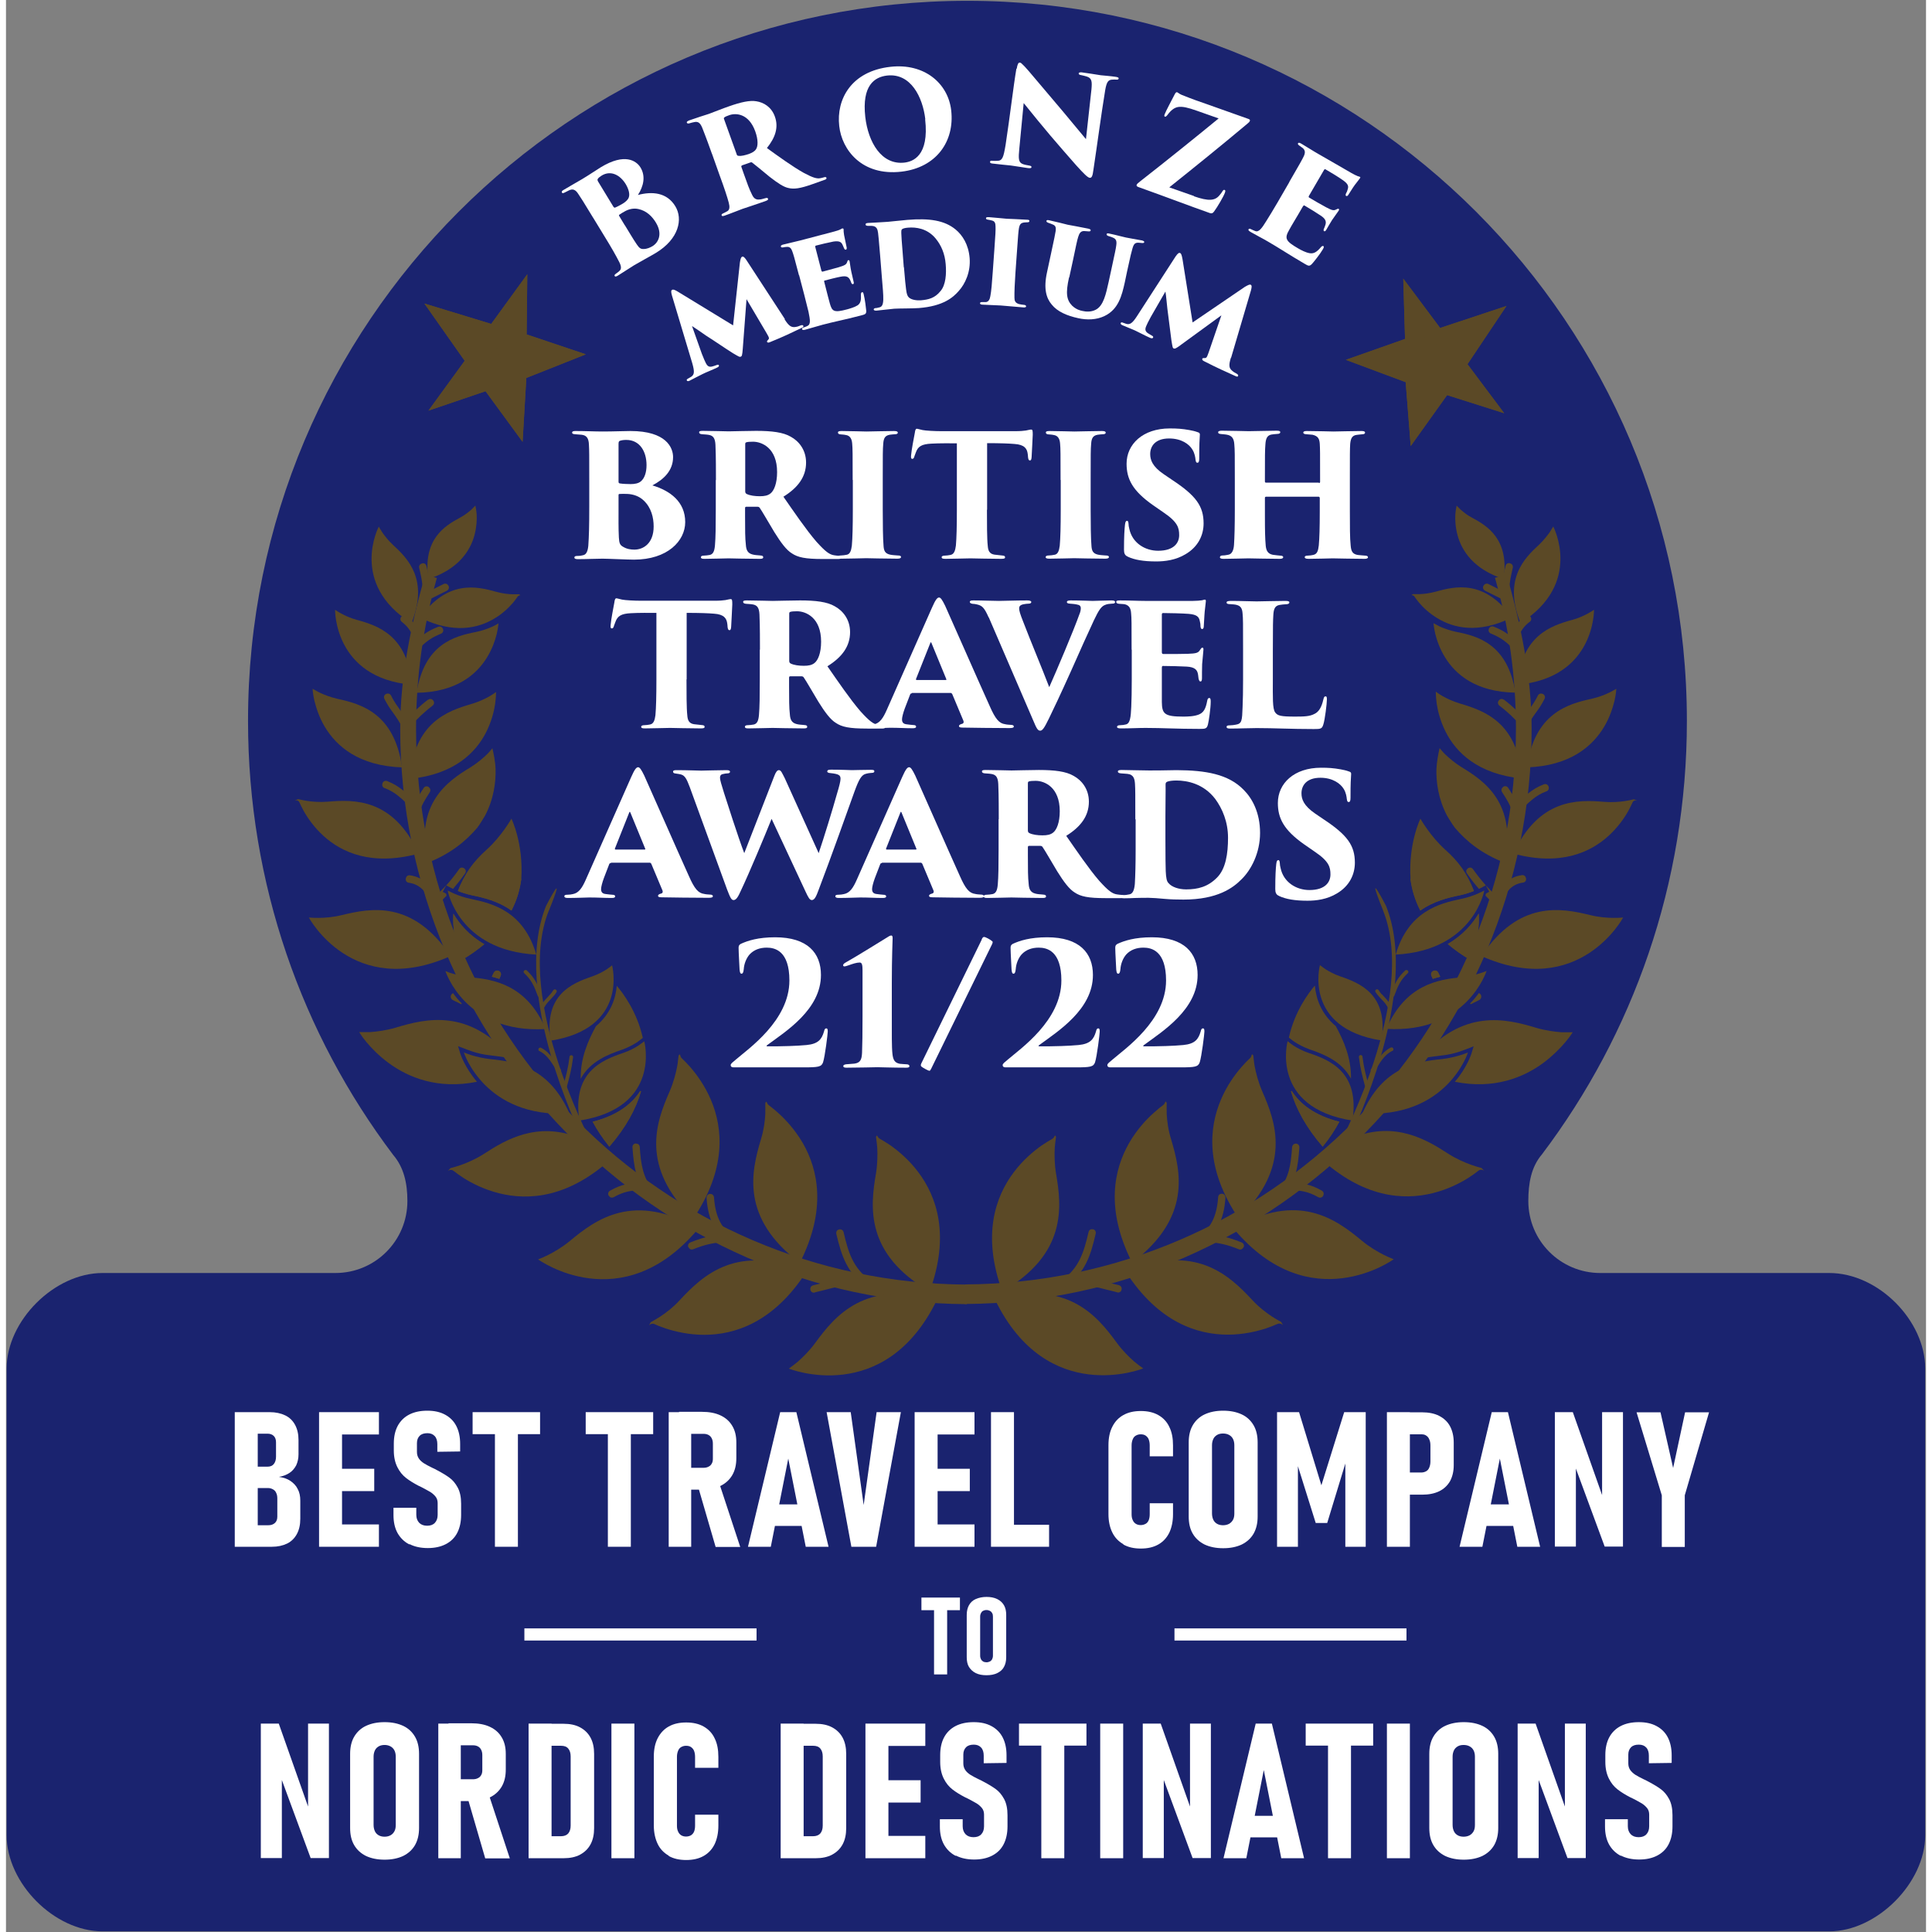 <?xml version="1.0" encoding="UTF-8"?> <svg xmlns="http://www.w3.org/2000/svg" xmlns:xlink="http://www.w3.org/1999/xlink" id="_21_22" data-name="21/22" width="120" height="120" viewBox="0 0 118.67 119.41"><rect x="0" y="0" width="118.67" height="119.41" fill="#808080" stroke="none"/><defs><style> .cls-1, .cls-2, .cls-3 { fill: #5b4926; } .cls-4 { fill: #1a236f; } .cls-5 { fill: #fff; } .cls-6 { fill: none; stroke: #fff; stroke-miterlimit: 10; } .cls-6, .cls-3 { stroke-width: .75px; } .cls-7 { clip-path: url(#clippath-1); } .cls-2 { fill-rule: evenodd; } .cls-3 { stroke: #5b4926; stroke-miterlimit: 3.86; } .cls-8 { clip-path: url(#clippath); } </style><clipPath id="clippath"><polygon class="cls-1" points="31.93 27.31 32.16 23.36 35.84 21.9 32.18 20.67 32.22 16.95 29.99 20.02 25.86 18.76 28.35 22.3 26.11 25.38 29.64 24.18 31.93 27.31 31.93 27.31"></polygon></clipPath><clipPath id="clippath-1"><polygon class="cls-1" points="82.81 22.24 86.51 23.62 86.82 27.57 89.07 24.42 92.6 25.54 90.33 22.51 92.74 18.91 88.64 20.27 86.36 17.22 86.47 20.95 82.81 22.24 82.81 22.24"></polygon></clipPath></defs><g id="Best_Travel_Company_to_Nordic_Destinations" data-name="Best Travel Company to Nordic Destinations"><g><path class="cls-4" d="M98.53,78.68h14.16c3.04,0,5.93,2.95,5.93,5.9v28.85c0,2.95-2.99,5.94-5.93,5.94H5.97c-2.99,0-5.93-2.98-5.93-5.94v-28.85c0-2.94,2.94-5.9,5.93-5.9h14.39c2.46,0,4.45-1.99,4.45-4.45,0-1.1-.22-2.08-.88-2.85h0c-5.63-7.46-8.97-16.75-8.97-26.82C14.95,19.98,34.86.05,59.42.05s44.47,19.93,44.47,44.51c0,10.06-3.33,19.34-8.96,26.79h0c-.66.77-.84,1.78-.84,2.88,0,2.46,1.99,4.45,4.45,4.45"></path><g><g><path class="cls-3" d="M59.39,79.77c-19.02-.1-34.42-15.6-34.42-34.72,0-3.27.45-6.43,1.3-9.43-.85,3-1.53,6.16-1.53,9.43,0,19.12,15.62,35.08,34.65,35.18"></path><path class="cls-3" d="M59.28,79.76c19.02-.09,34.42-15.6,34.42-34.72,0-3.27-.45-6.43-1.31-9.43.85,3,1.53,6.16,1.53,9.43,0,19.12-15.62,35.08-34.65,35.18"></path><path class="cls-2" d="M24.96,48.13c.25-3.47,2.33-4.19,3.81-4.62.44-.13.82-.31,1.09-.46.11-.06.28-.17.43-.28,0,0,0,.31-.06.76-.07.46-.23,1.08-.55,1.72-.64,1.26-1.96,2.61-4.72,2.89h0Z"></path><path class="cls-1" d="M26.99,55.12l.21.11.03.13c-.11.12-.24.24-.38.38-.1.11-.24.08-.32,0-.08-.08-.1-.22,0-.32.23-.23.41-.42.59-.61,0,0,0,0,.09-.09l-.22.41h0ZM28,53.72c.09-.12.22-.12.32-.05.1.07.14.2.05.32-.27.38-.5.67-.74.95l-.12-.06-.3-.16c.27-.29.5-.59.79-.99h0Z"></path><path class="cls-2" d="M36.26,69.33c1.55-.39,2.44-1.12,2.94-1.9l.05.02c-.31,1.07-.92,2.22-1.96,3.42-.43-.54-.77-1.05-1.03-1.54h0ZM37.76,60.94c.36.42,1.24,1.58,1.6,3.21-.13.1-.28.22-.39.29-.22.14-.53.31-.9.44-.85.29-1.97.72-2.55,1.8-.02-1.28.45-2.35.94-3.25.92-.78,1.22-1.72,1.29-2.49h0Z"></path><path class="cls-1" d="M36.26,69.33c1.55-.39,2.44-1.12,2.94-1.9l.05.02c-.31,1.07-.92,2.22-1.96,3.42-.43-.54-.77-1.05-1.03-1.54h0Z"></path><path class="cls-2" d="M37.52,71.52c-2.71,2.53-5.22,2.69-7.05,2.23-.92-.23-1.68-.62-2.2-.95-.26-.17-.47-.32-.6-.43-.18-.14-.36,0-.36,0l.16-.17c.22-.06.47-.13.66-.2.39-.14.91-.36,1.42-.69,1.37-.89,3.25-1.98,5.79-1.03l.07.14.77.62.27-.23c.35.2.71.44,1.08.72h0Z"></path><path class="cls-1" d="M29.11,66.86c-2.42.49-4.25-.27-5.46-1.16-.61-.45-1.06-.92-1.37-1.29-.15-.18-.27-.34-.34-.45-.07-.11-.11-.17-.11-.17.22,0,.49,0,.68,0,.41-.03.98-.1,1.56-.27,1.88-.57,4.56-1.23,7.22,1.92-.47-.11-.92-.16-1.33-.21-.43-.04-.82-.14-1.1-.23-.12-.04-.3-.1-.47-.17l-.45-.17.14.46s.07.22.23.54c.16.32.42.75.8,1.2h0Z"></path><path class="cls-2" d="M29.56,58.36c-.41.34-.88.68-1.42.99-.41-1.12-.54-2.07-.49-2.88.37.62.96,1.34,1.92,1.89h0ZM31.85,54.32c-.08.63-.26,1.29-.61,1.96-.82-.59-1.73-.8-2.46-.95-.32-.07-.62-.17-.85-.26.41-1.08,1.16-1.84,1.85-2.45.42.61,1.07,1.24,2.06,1.7h0ZM31.21,51.09"></path><path class="cls-1" d="M29.56,58.36c-.41.34-.88.68-1.42.99-.41-1.12-.54-2.07-.49-2.88.37.62.96,1.34,1.92,1.89h0Z"></path><path class="cls-1" d="M31.85,54.32c-.08.63-.26,1.29-.61,1.96-.82-.59-1.73-.8-2.46-.95-.32-.07-.62-.17-.85-.26.41-1.08.95-1.81,1.77-2.55.92-.82,1.54-1.92,1.54-1.92,0,0,.75,1.52.61,3.72h0Z"></path><path class="cls-1" d="M27.48,59.09c-6.05,2.7-8.76-2.38-8.76-2.38.21.02.44.02.62.02.37,0,.88-.04,1.41-.17,1.81-.44,4.4-.94,6.73,2.53h0Z"></path><path class="cls-1" d="M30.06,46.23c.08.35.19.86.2,1.32.02.79-.11,1.84-.66,2.88.03-.06-.31.53-.48.74-.68.79-1.62,1.6-3.1,2.17-.72-3.7,1.25-5.04,2.68-5.91.42-.26.77-.56,1.01-.79.11-.1.24-.26.36-.4h0Z"></path><path class="cls-2" d="M25.5,52.76c-2.9.78-4.75-.07-5.88-1.1-.57-.52-.96-1.08-1.21-1.52-.12-.22-.21-.41-.27-.54-.08-.19-.3-.13-.3-.13l.22-.08c.19.05.4.09.54.11.33.05.79.09,1.28.05,1.67-.14,4.04-.21,5.63,3.2h0Z"></path><path class="cls-1" d="M24.49,47.43c-2.7-.09-4.07-1.32-4.78-2.5-.36-.6-.54-1.19-.65-1.63-.1-.44-.11-.73-.11-.73.15.09.32.18.44.24.27.13.66.28,1.09.38,1.47.32,3.53.89,4,4.24h0Z"></path><path class="cls-2" d="M25.38,42.81c.48-3.01,2.34-3.49,3.67-3.75.39-.08.74-.21.99-.32.1-.04.26-.13.4-.21,0,0-.02.27-.11.66-.1.4-.28.93-.61,1.46-.65,1.05-1.9,2.13-4.34,2.17h0Z"></path><path class="cls-1" d="M25.08,42.32c-4.81-.42-4.74-4.63-4.74-4.63.14.09.28.18.38.23.24.13.58.29.96.39,1.31.36,3.14.96,3.4,4h0Z"></path><path class="cls-1" d="M25.07,38.52c-3.89-2.44-2.03-5.97-2.03-5.97.08.14.17.28.22.36.15.21.36.49.64.75.95.87,2.24,2.17,1.16,4.86h0Z"></path><path class="cls-1" d="M25.59,38.17c1.7-2.34,3.48-1.94,4.72-1.59.36.1.71.14.97.15.1,0,.27,0,.43,0,.06.04.09.05.09.06,0,0-.11-.01-.18.09-.06.09-.16.22-.28.37-.25.29-.63.67-1.14.97-1,.61-2.52.98-4.6-.04h0Z"></path><path class="cls-1" d="M29.01,31.24c.04.18.07.39.08.54.02.33,0,.78-.13,1.28-.26.98-.99,2.12-2.86,2.73-.34-2.46,1-3.28,1.97-3.8.28-.15.52-.34.69-.49.06-.06.16-.16.25-.25h0Z"></path><path class="cls-1" d="M42.48,75.33c-3.33-3.23-2.29-5.99-1.46-7.88.24-.56.38-1.11.46-1.52.04-.19.06-.46.09-.69.15-.18.04.03.21.18.13.12.31.3.51.53.41.47.91,1.16,1.28,2.03.74,1.74.98,4.26-1.09,7.34h0Z"></path><path class="cls-1" d="M42.79,75.94c-4.73,5.66-9.9,1.9-9.9,1.9.21-.08.45-.19.63-.28.37-.19.86-.47,1.33-.86,1.59-1.32,3.94-3.08,7.95-.76h0Z"></path><path class="cls-1" d="M49.07,78.06c-3.7-2.79-3-5.66-2.41-7.64.18-.58.25-1.15.27-1.56.01-.2,0-.47,0-.69.13-.19.04.02.23.15.14.11.34.26.57.47.46.41,1.04,1.04,1.52,1.86.94,1.64,1.49,4.1-.19,7.41h0Z"></path><path class="cls-2" d="M49.45,78.63c-2.02,3.12-4.42,3.87-6.3,3.87-.95,0-1.78-.2-2.37-.39-.29-.1-.53-.19-.69-.27-.21-.09-.35.08-.35.08l.11-.2c.2-.11.42-.24.59-.35.35-.23.8-.57,1.21-1.02,1.41-1.51,3.53-3.55,7.8-1.73h0Z"></path><path class="cls-1" d="M43.51,73.79c.12,0,.23.06.25.21.08,1.15.44,2.06,1.47,2.57.13.06.16.2.11.31-.05.11-.17.17-.31.11-1.2-.59-1.64-1.62-1.73-2.95,0-.15.09-.24.21-.25h0Z"></path><path class="cls-1" d="M42.17,77.09c-.04-.11-.01-.24.13-.3.74-.3,1.31-.45,2.14-.48.15,0,.23.1.24.22,0,.12-.07.23-.22.24-.77.03-1.3.17-1.98.44-.14.06-.25-.02-.3-.13h0Z"></path><path class="cls-1" d="M38.93,70.68c.12,0,.23.06.24.21.08,1.13.19,1.87.87,2.75.09.12.05.25-.04.32-.09.08-.23.08-.32-.04-.75-.96-.87-1.77-.96-3-.01-.15.09-.24.21-.25h0Z"></path><path class="cls-1" d="M37.25,73.9c-.06-.1-.04-.24.09-.31.7-.4,1.24-.49,2.06-.49.15,0,.23.11.23.23s-.08.23-.23.23c-.73,0-1.21.08-1.83.43-.13.07-.25.02-.31-.09h0Z"></path><path class="cls-1" d="M30.03,60.37c.04-.08.07-.17.12-.25.07-.13.2-.16.31-.11.11.05.17.17.11.31l-.08.18c-.15-.05-.3-.09-.45-.13h0Z"></path><path class="cls-1" d="M30.03,60.37c.04-.08.07-.17.12-.25.07-.13.2-.16.31-.11.11.05.17.17.11.31l-.08.18c-.15-.05-.3-.09-.45-.13h0Z"></path><path class="cls-1" d="M27.63,61.38c.15.21.33.43.54.64l-.03.05c-.16-.08-.33-.17-.52-.26-.18-.09-.18-.35.02-.43h0Z"></path><path class="cls-1" d="M25.74,54.97c-.22-.21-.47-.36-.84-.41-.15-.02-.21-.14-.19-.26.02-.12.11-.22.26-.2.43.06.74.23,1.01.47.13.12.25.25.37.4.12.15.24.31.37.48.09.12.05.25-.04.32-.09.07-.23.08-.32-.04-.11-.15-.21-.28-.31-.41-.1-.13-.2-.25-.31-.35h0Z"></path><path class="cls-1" d="M23.4,48.71c-.14-.05-.17-.19-.13-.3.04-.11.16-.19.3-.13.39.15.68.34.95.55.27.22.53.47.84.75.11.1.1.24.02.33-.08.09-.21.12-.32.02-.29-.26-.52-.5-.77-.7-.25-.21-.52-.38-.88-.52h0Z"></path><path class="cls-1" d="M26.12,48.65c.1.06.15.19.07.32-.3.47-.5.77-.66,1.32-.04.14-.17.19-.29.15-.11-.03-.2-.14-.15-.29.18-.6.39-.93.72-1.44.08-.13.22-.13.32-.07h0Z"></path><path class="cls-1" d="M26.09,43.25c.12-.09.25-.05.32.05.07.09.07.23-.05.32-.28.21-.49.4-.7.59-.2.19-.4.4-.65.65-.11.11-.24.08-.32,0-.08-.08-.11-.22,0-.33.26-.26.47-.48.68-.68.21-.2.43-.39.72-.61h0Z"></path><path class="cls-1" d="M23.67,43.69c-.09-.15-.19-.31-.28-.49-.07-.14,0-.26.1-.31.11-.05.24-.03.31.1.09.19.19.35.28.49.1.15.19.28.29.42.19.27.39.54.57.93.06.13,0,.26-.11.31-.11.05-.24.03-.3-.11-.19-.39-.38-.66-.57-.93-.1-.13-.19-.27-.29-.41h0Z"></path><path class="cls-1" d="M27.01,38.87c.04.11.01.24-.13.3-.54.22-.86.43-1.3.87-.11.11-.24.08-.32,0-.09-.09-.11-.22,0-.33.48-.49.85-.73,1.45-.97.14-.05.25.02.3.13h0Z"></path><path class="cls-1" d="M24.44,38.12c.07-.09.2-.13.32-.04.44.34.69.69.88,1.26.05.14-.03.25-.15.29-.11.04-.24,0-.29-.15-.16-.47-.36-.75-.73-1.04-.12-.09-.11-.23-.04-.32h0Z"></path><path class="cls-1" d="M27.35,36.2c.05.11.03.24-.1.31l-.92.46c-.13.07-.25,0-.31-.1-.05-.11-.03-.24.1-.31l.92-.46c.13-.07.25,0,.31.1h0Z"></path><path class="cls-1" d="M25.72,34.82c.12-.03.24.03.27.18.12.53.21.86.23,1.42,0,.15-.1.24-.22.24-.12,0-.23-.07-.24-.22-.03-.53-.11-.84-.22-1.34-.03-.15.06-.25.17-.27h0Z"></path><path class="cls-1" d="M33.55,56.28c-1.1,2.75-.39,6.4.56,9.33.81,2.48,1.81,4.5,2.11,5.07l-.06.05-.58-.47c-.16-.33-1.16-2.44-1.92-5.09-.82-2.89-1.38-6.46-.28-9.18,0,0,1.35-2.62.18.28Z"></path><path class="cls-1" d="M39.45,64.36s1.1,4.1-4.01,4.9c-.46-2.99,1.38-3.73,2.7-4.18.39-.13.72-.31.95-.46.1-.06.23-.17.36-.26h0Z"></path><path class="cls-1" d="M34.83,68.82c-5.25.3-6.53-3.77-6.53-3.77.17.07.36.13.48.17.3.09.7.19,1.15.24,1.5.15,3.64.47,4.9,3.37h0Z"></path><path class="cls-1" d="M37.46,59.66s1.05,3.9-3.8,4.66c-.43-2.84,1.31-3.54,2.57-3.97.37-.13.68-.3.9-.44.09-.06.22-.16.34-.25h0Z"></path><path class="cls-1" d="M33.36,63.6c-2.51.15-4.05-.76-4.97-1.68-.46-.47-.77-.94-.96-1.3-.1-.18-.16-.33-.21-.44-.04-.1-.06-.16-.06-.16.17.07.34.13.46.16.28.08.67.18,1.09.22,1.43.14,3.46.44,4.65,3.2h0Z"></path><path class="cls-1" d="M32.78,59c-4.82-.25-5.48-3.96-5.48-3.96.15.08.32.15.42.2.26.11.62.24,1.02.32,1.35.28,3.26.77,4.04,3.45h0Z"></path><path class="cls-1" d="M34.95,65.22c.06,0,.11.06.1.13-.09.73-.21,1.16-.4,1.88-.02.07-.08.1-.14.08-.06-.02-.1-.07-.08-.14.19-.71.31-1.12.4-1.85,0-.07.07-.11.13-.1h0Z"></path><path class="cls-1" d="M32.97,64.97c-.06-.03-.08-.1-.05-.16.03-.05.09-.08.15-.05.31.16.5.36.67.58.17.22.32.47.54.75.04.06.03.12-.02.16-.05.04-.12.04-.16-.02-.21-.27-.34-.51-.5-.72-.16-.21-.34-.4-.63-.55h0Z"></path><path class="cls-1" d="M33.63,61.47c.07-.08.13-.16.2-.27.04-.06.11-.07.16-.03.05.03.07.1.03.16-.06.1-.13.19-.2.26-.07.08-.13.14-.19.21-.13.13-.25.26-.36.47-.03.06-.1.08-.15.05-.06-.03-.08-.09-.05-.16.11-.21.24-.35.36-.48.06-.07.13-.13.19-.21h0Z"></path><path class="cls-1" d="M32.03,59.98s.11-.06.16,0c.48.45.66.83.89,1.48.02.07-.01.13-.07.15-.06.02-.12,0-.15-.07-.22-.61-.38-.97-.83-1.39-.05-.05-.05-.12,0-.16h0Z"></path><g><polygon class="cls-1" points="31.93 27.31 32.16 23.36 35.84 21.9 32.18 20.67 32.22 16.95 29.99 20.02 25.86 18.76 28.35 22.3 26.11 25.38 29.64 24.18 31.93 27.31 31.93 27.31"></polygon><g class="cls-8"><polygon class="cls-1" points="29.96 19.77 30.46 22.12 25.5 18.5 29.96 19.77 29.96 19.77"></polygon><polygon class="cls-1" points="32.41 20.45 30.46 22.12 32.28 16.68 32.41 20.45 32.41 20.45"></polygon><polygon class="cls-1" points="29.96 19.77 30.46 22.12 32.28 16.68 29.96 19.77 29.96 19.77"></polygon><polygon class="cls-1" points="32.41 20.45 30.46 22.12 36.16 21.9 32.41 20.45 32.41 20.45"></polygon><polygon class="cls-1" points="36.16 21.9 30.46 22.12 32.46 23.58 36.16 21.9 36.16 21.9"></polygon><polygon class="cls-1" points="32.46 23.58 30.46 22.12 32.09 27.89 32.46 23.58 32.46 23.58"></polygon><polygon class="cls-1" points="32.09 27.89 30.46 22.12 29.54 24.53 32.09 27.89 32.09 27.89"></polygon><polygon class="cls-1" points="29.54 24.53 30.46 22.12 25.95 25.49 29.54 24.53 29.54 24.53"></polygon><polygon class="cls-1" points="25.95 25.49 30.46 22.12 28.18 22.31 25.95 25.49 25.95 25.49"></polygon><polygon class="cls-1" points="28.18 22.31 30.46 22.12 25.5 18.5 28.18 22.31 28.18 22.31"></polygon></g></g><g><polygon class="cls-1" points="82.81 22.24 86.51 23.62 86.82 27.57 89.07 24.42 92.6 25.54 90.33 22.51 92.74 18.91 88.64 20.27 86.36 17.22 86.47 20.95 82.81 22.24 82.81 22.24"></polygon><g class="cls-7"><polygon class="cls-1" points="90.58 22.55 88.19 22.35 93.09 18.64 90.58 22.55 90.58 22.55"></polygon><polygon class="cls-1" points="89.22 24.71 88.19 22.35 92.84 25.68 89.22 24.71 89.22 24.71"></polygon><polygon class="cls-1" points="90.58 22.55 88.19 22.35 92.84 25.68 90.58 22.55 90.58 22.55"></polygon><polygon class="cls-1" points="89.22 24.71 88.19 22.35 86.74 27.88 89.22 24.71 89.22 24.71"></polygon><polygon class="cls-1" points="86.74 27.88 88.19 22.35 86.22 23.84 86.74 27.88 86.74 27.88"></polygon><polygon class="cls-1" points="86.22 23.84 88.19 22.35 82.22 22.22 86.22 23.84 86.22 23.84"></polygon><polygon class="cls-1" points="82.22 22.22 88.19 22.35 86.16 20.75 82.22 22.22 82.22 22.22"></polygon><polygon class="cls-1" points="86.16 20.75 88.19 22.35 86.3 17.03 86.16 20.75 86.16 20.75"></polygon><polygon class="cls-1" points="86.3 17.03 88.19 22.35 88.68 20.1 86.3 17.03 86.3 17.03"></polygon><polygon class="cls-1" points="88.68 20.1 88.19 22.35 93.09 18.64 88.68 20.1 88.68 20.1"></polygon></g></g><path class="cls-1" d="M57.09,79.82c-4.01-2.32-3.67-5.25-3.32-7.29.1-.6.1-1.17.08-1.58-.01-.2-.05-.46-.08-.68.1-.21.04.01.25.12.15.08.37.22.63.39.51.36,1.16.9,1.73,1.66,1.14,1.51,1.98,3.89.71,7.38h0Z"></path><path class="cls-1" d="M48.38,84.59c.18-.13.4-.29.55-.42.31-.27.72-.67,1.08-1.16,1.22-1.67,3.08-3.95,7.53-2.67-3.23,6.64-9.15,4.25-9.15,4.25h0Z"></path><path class="cls-1" d="M51.49,75.99c.12-.03.24.02.28.17.3,1.29.59,2.2,1.63,2.97.12.09.12.23.05.32-.07.1-.2.14-.32.05-1.13-.84-1.48-1.83-1.81-3.24-.03-.15.06-.25.17-.27h0Z"></path><path class="cls-1" d="M49.99,79.89c-.15.03-.25-.06-.27-.17-.03-.12.03-.24.17-.28.45-.1.8-.2,1.15-.29.35-.08.71-.15,1.17-.18.15-.01.24.09.24.21,0,.12-.06.24-.21.25-.45.03-.8.09-1.14.17-.34.08-.68.18-1.12.28h0Z"></path><path class="cls-2" d="M93.7,48.12c-.25-3.47-2.33-4.19-3.81-4.63-.44-.13-.82-.31-1.09-.46-.11-.06-.28-.17-.43-.28,0,0,0,.31.06.76.07.46.23,1.08.55,1.72.64,1.26,1.96,2.61,4.72,2.89h0Z"></path><path class="cls-1" d="M91.68,55.12l-.22-.4c.09.1.09.09.09.09.17.19.36.38.59.61.1.11.08.24,0,.32-.08.09-.22.11-.32,0-.14-.14-.26-.26-.38-.38l.03-.13.21-.12h0ZM90.67,53.72c.29.41.53.7.79,1l-.3.16-.12.06c-.25-.28-.47-.57-.74-.95-.09-.12-.04-.25.05-.32.1-.07.23-.07.32.05h0Z"></path><path class="cls-2" d="M82.41,69.33c-.26.49-.6,1.01-1.03,1.54-1.04-1.2-1.64-2.35-1.96-3.42l.05-.02c.5.78,1.38,1.51,2.94,1.9h0ZM80.9,60.93c.07.76.36,1.71,1.29,2.49.49.9.96,1.97.94,3.25-.58-1.09-1.69-1.51-2.55-1.81-.37-.13-.68-.3-.9-.44-.11-.07-.26-.18-.39-.29.36-1.63,1.24-2.79,1.6-3.21h0Z"></path><path class="cls-1" d="M82.41,69.33c-1.55-.39-2.44-1.11-2.94-1.9l-.05.02c.31,1.07.92,2.22,1.96,3.42.43-.53.77-1.05,1.03-1.54h0Z"></path><path class="cls-2" d="M81.15,71.51c2.71,2.53,5.22,2.69,7.05,2.23.92-.23,1.68-.62,2.2-.95.26-.17.47-.32.6-.43.18-.14.36,0,.36,0l-.16-.17c-.22-.06-.47-.13-.65-.2-.39-.14-.91-.36-1.42-.69-1.37-.89-3.25-1.98-5.79-1.03l-.07.14-.77.62-.27-.23c-.35.2-.71.44-1.08.72h0Z"></path><path class="cls-1" d="M89.55,66.86c2.42.49,4.25-.27,5.46-1.16.6-.45,1.06-.92,1.37-1.29.15-.18.27-.34.34-.44.08-.11.11-.17.11-.17-.22,0-.49,0-.68,0-.41-.03-.98-.1-1.56-.27-1.88-.57-4.56-1.23-7.22,1.92.47-.11.93-.16,1.33-.21.43-.04.82-.14,1.1-.23.12-.04.3-.1.47-.17l.44-.17-.14.46s-.07.22-.23.54c-.16.32-.42.76-.8,1.2h0Z"></path><path class="cls-2" d="M89.11,58.35c.95-.55,1.55-1.27,1.92-1.89.05.81-.08,1.76-.49,2.89-.55-.32-1.02-.65-1.42-1h0ZM86.81,54.32c.99-.47,1.64-1.09,2.06-1.7.69.61,1.45,1.37,1.85,2.45-.23.09-.53.19-.85.26-.73.15-1.64.37-2.46.95-.34-.67-.53-1.34-.61-1.96h0ZM87.46,51.08"></path><path class="cls-1" d="M89.11,58.35c.41.34.88.68,1.42,1,.41-1.12.54-2.07.49-2.89-.37.62-.97,1.34-1.92,1.89h0Z"></path><path class="cls-1" d="M86.81,54.32c.08.63.26,1.29.61,1.96.82-.59,1.73-.8,2.46-.95.32-.07.62-.17.85-.26-.41-1.08-.95-1.82-1.77-2.55-.92-.82-1.54-1.92-1.54-1.92,0,0-.75,1.52-.61,3.72h0Z"></path><path class="cls-1" d="M91.19,59.09c6.05,2.7,8.76-2.38,8.76-2.38-.21.02-.44.02-.62.02-.37,0-.88-.04-1.41-.17-1.8-.44-4.4-.94-6.73,2.53h0Z"></path><path class="cls-1" d="M88.61,46.22c-.08.35-.18.86-.2,1.32-.02.79.11,1.84.66,2.88-.03-.06.31.53.48.74.68.8,1.62,1.6,3.1,2.17.72-3.7-1.25-5.04-2.68-5.91-.42-.26-.77-.56-1.01-.79-.11-.1-.24-.26-.36-.4h0Z"></path><path class="cls-2" d="M93.17,52.76c2.9.78,4.75-.07,5.88-1.1.57-.52.96-1.08,1.21-1.52.12-.22.21-.41.27-.54.08-.19.3-.12.3-.12l-.22-.08c-.19.05-.4.09-.54.11-.33.05-.79.09-1.28.05-1.66-.14-4.04-.21-5.63,3.2h0Z"></path><path class="cls-1" d="M93.99,47.43c2.7-.09,4.07-1.32,4.78-2.5.36-.6.54-1.19.65-1.63.1-.44.11-.73.11-.73-.15.09-.32.18-.44.24-.27.13-.65.28-1.09.38-1.47.32-3.53.89-4,4.24h0Z"></path><path class="cls-2" d="M93.29,42.8c-.48-3.01-2.34-3.49-3.67-3.75-.39-.08-.74-.21-.99-.32-.1-.05-.25-.13-.4-.21,0,0,.02.27.11.66.1.4.28.93.61,1.46.65,1.05,1.9,2.13,4.34,2.17h0Z"></path><path class="cls-1" d="M93.41,42.32c4.81-.42,4.74-4.63,4.74-4.63-.14.09-.28.18-.38.23-.24.13-.58.29-.96.39-1.31.36-3.14.96-3.4,4h0Z"></path><path class="cls-1" d="M93.6,38.51c3.89-2.44,2.03-5.97,2.03-5.97-.08.14-.17.28-.22.36-.15.21-.37.49-.64.75-.95.87-2.24,2.17-1.16,4.86h0Z"></path><path class="cls-1" d="M93.08,38.16c-1.7-2.34-3.48-1.94-4.72-1.59-.37.1-.71.14-.97.15-.1,0-.27,0-.43,0-.06.04-.09.05-.09.06,0,.01.11-.01.18.09.06.09.16.22.28.37.25.3.64.67,1.14.97,1,.61,2.52.98,4.6-.04h0Z"></path><path class="cls-1" d="M89.66,31.24c-.04.18-.07.39-.08.54-.02.33,0,.78.13,1.28.26.98.99,2.12,2.86,2.73.34-2.46-1-3.28-1.97-3.8-.29-.15-.52-.34-.69-.49-.07-.06-.16-.16-.25-.25h0Z"></path><path class="cls-1" d="M76.18,75.32c3.33-3.23,2.29-5.99,1.46-7.88-.24-.56-.38-1.11-.46-1.52-.04-.19-.06-.46-.09-.69-.15-.17-.04.03-.21.18-.13.12-.31.3-.51.53-.41.47-.91,1.15-1.28,2.03-.74,1.74-.98,4.25,1.09,7.33h0Z"></path><path class="cls-1" d="M75.87,75.93c4.73,5.66,9.9,1.9,9.9,1.9-.21-.08-.45-.19-.63-.28-.37-.19-.86-.47-1.33-.86-1.59-1.32-3.94-3.08-7.95-.76h0Z"></path><path class="cls-1" d="M69.6,78.05c3.7-2.8,3-5.66,2.41-7.64-.18-.58-.25-1.15-.27-1.56-.01-.2,0-.47,0-.69-.13-.19-.04.02-.23.15-.14.1-.34.26-.57.47-.46.41-1.04,1.03-1.52,1.86-.94,1.64-1.49,4.1.19,7.41h0Z"></path><path class="cls-2" d="M69.22,78.62c2.02,3.12,4.42,3.87,6.3,3.87.95,0,1.78-.2,2.37-.39.29-.1.53-.2.69-.27.21-.09.35.08.35.08l-.11-.2c-.2-.11-.42-.24-.59-.35-.34-.23-.8-.57-1.21-1.02-1.41-1.51-3.53-3.55-7.8-1.73h0Z"></path><path class="cls-1" d="M75.16,73.78c-.12,0-.23.06-.24.21-.08,1.15-.44,2.06-1.48,2.57-.13.06-.16.2-.11.31.05.11.17.17.31.11,1.2-.59,1.64-1.62,1.73-2.95,0-.15-.09-.24-.21-.25h0Z"></path><path class="cls-1" d="M76.5,77.09c.04-.11.01-.24-.13-.3-.74-.3-1.31-.45-2.14-.48-.15,0-.23.1-.24.22,0,.12.07.23.22.24.77.03,1.3.17,1.98.44.14.06.25-.02.3-.13h0Z"></path><path class="cls-1" d="M79.74,70.68c-.12,0-.23.07-.25.22-.08,1.12-.18,1.87-.87,2.75-.09.12-.05.25.04.32.09.07.23.08.32-.04.75-.96.87-1.77.96-3,.01-.15-.09-.24-.21-.25h0Z"></path><path class="cls-1" d="M81.41,73.9c.06-.1.04-.24-.08-.31-.7-.4-1.24-.49-2.06-.49-.15,0-.23.11-.23.23s.08.23.23.23c.73,0,1.21.08,1.83.43.13.07.25.02.31-.08h0Z"></path><path class="cls-1" d="M88.64,60.37c-.15.04-.3.08-.45.13l-.08-.18c-.06-.13,0-.25.11-.31.11-.05.24-.03.31.11.04.08.08.17.12.25h0Z"></path><path class="cls-1" d="M88.64,60.37c-.04-.08-.08-.17-.12-.25-.07-.14-.2-.16-.31-.11-.11.05-.17.17-.11.31l.08.18c.15-.05.3-.09.45-.13h0Z"></path><path class="cls-1" d="M91.03,61.38c-.15.21-.33.43-.54.64l.04.05c.16-.08.33-.17.52-.26.18-.09.18-.35-.01-.43h0Z"></path><path class="cls-1" d="M92.92,54.96c.22-.21.47-.36.84-.41.15-.02.21-.14.19-.26-.02-.12-.11-.22-.26-.2-.43.06-.74.23-1,.47-.13.12-.25.25-.37.4-.12.15-.24.31-.37.48-.09.12-.05.25.04.32.09.07.23.08.32-.04.11-.15.21-.29.31-.41.1-.13.2-.25.31-.35h0Z"></path><path class="cls-1" d="M95.21,48.91c.14-.05.17-.19.13-.3-.04-.11-.16-.19-.3-.13-.39.15-.68.34-.95.55-.27.22-.53.47-.84.76-.11.1-.1.24-.02.33.08.09.21.12.32.01.29-.26.52-.5.77-.7.25-.21.52-.38.88-.52h0Z"></path><path class="cls-1" d="M92.54,48.64c-.1.06-.15.19-.07.32.3.47.5.77.66,1.32.04.14.17.19.29.15.11-.03.2-.14.15-.29-.18-.6-.39-.93-.72-1.44-.08-.13-.22-.13-.32-.07h0Z"></path><path class="cls-1" d="M92.58,43.25c-.12-.09-.25-.05-.32.05-.07.09-.07.23.05.32.28.21.49.4.7.59.2.2.4.4.65.65.11.11.24.08.32,0,.08-.08.11-.22,0-.33-.26-.26-.47-.47-.68-.68-.21-.2-.43-.39-.72-.61h0Z"></path><path class="cls-1" d="M94.81,43.69c.09-.15.19-.31.28-.49.07-.14,0-.26-.1-.31-.11-.05-.24-.03-.31.1-.09.19-.19.35-.28.49s-.19.28-.29.42c-.19.27-.39.54-.57.93-.07.13,0,.26.11.31.11.05.24.03.3-.11.19-.39.38-.66.57-.93.1-.13.19-.27.29-.41h0Z"></path><path class="cls-1" d="M91.65,38.86c-.04.11-.01.24.13.3.54.22.86.43,1.3.87.11.11.24.08.32,0,.08-.09.1-.22,0-.33-.48-.49-.85-.73-1.45-.97-.14-.05-.25.02-.3.13h0Z"></path><path class="cls-1" d="M94.22,38.11c-.07-.09-.2-.13-.32-.04-.44.34-.69.69-.88,1.26-.05.14.03.25.14.29.11.04.24,0,.29-.15.16-.47.36-.76.73-1.04.12-.09.11-.23.04-.32h0Z"></path><path class="cls-1" d="M91.32,36.2c-.06.11-.03.24.1.31l.92.46c.13.07.25,0,.31-.1.05-.11.03-.24-.1-.31l-.92-.46c-.13-.07-.25,0-.31.1h0Z"></path><path class="cls-1" d="M92.95,34.81c-.12-.03-.24.03-.27.18-.12.53-.21.86-.23,1.42,0,.15.1.24.22.24.12,0,.23-.07.24-.22.03-.53.11-.84.22-1.34.03-.15-.06-.25-.17-.27h0Z"></path><path class="cls-1" d="M85.11,56.27c1.1,2.75.39,6.4-.56,9.33-.81,2.48-1.81,4.5-2.11,5.07l.06.05.59-.47c.16-.33,1.16-2.44,1.92-5.09.82-2.89,1.38-6.46.28-9.18,0,0-1.35-2.62-.18.28Z"></path><path class="cls-1" d="M79.21,64.36s-1.1,4.1,4.01,4.9c.46-2.99-1.37-3.73-2.7-4.18-.39-.13-.72-.31-.95-.46-.1-.06-.23-.17-.36-.27h0Z"></path><path class="cls-1" d="M83.83,68.82c5.25.3,6.53-3.77,6.53-3.77-.17.07-.36.13-.48.17-.3.09-.7.19-1.15.24-1.5.15-3.64.47-4.9,3.37h0Z"></path><path class="cls-1" d="M81.21,59.65s-1.05,3.9,3.81,4.66c.43-2.84-1.31-3.54-2.57-3.97-.37-.13-.68-.3-.9-.44-.09-.06-.22-.16-.34-.25h0Z"></path><path class="cls-1" d="M85.31,63.59c2.51.15,4.05-.76,4.97-1.68.46-.47.77-.94.96-1.3.1-.18.16-.33.21-.44.04-.1.06-.16.06-.16-.17.07-.34.13-.46.16-.28.08-.67.18-1.09.23-1.43.14-3.46.44-4.65,3.2h0Z"></path><path class="cls-1" d="M85.89,59c4.82-.25,5.48-3.96,5.48-3.96-.16.08-.32.15-.42.2-.26.11-.62.24-1.02.32-1.35.28-3.26.77-4.04,3.45h0Z"></path><path class="cls-1" d="M83.72,65.21c-.06,0-.11.06-.1.13.09.73.21,1.16.4,1.88.02.07.08.1.14.08.06-.02.1-.07.08-.14-.19-.71-.31-1.12-.4-1.85,0-.07-.07-.11-.13-.1h0Z"></path><path class="cls-1" d="M85.69,64.96c.06-.04.08-.1.05-.16-.03-.06-.09-.08-.16-.05-.3.16-.5.36-.67.58-.17.22-.32.47-.54.75-.04.06-.03.12.02.16.05.04.12.04.16-.02.21-.26.34-.51.5-.72.16-.21.34-.4.63-.55h0Z"></path><path class="cls-1" d="M85.04,61.47c-.07-.08-.13-.16-.2-.27-.04-.06-.1-.07-.16-.04-.05.04-.07.1-.03.16.07.1.13.19.2.26.07.08.13.14.19.21.13.13.25.26.36.47.03.06.1.08.15.05.06-.03.08-.09.05-.16-.11-.21-.24-.35-.36-.48-.06-.07-.13-.13-.19-.21h0Z"></path><path class="cls-1" d="M86.64,59.98s-.11-.06-.16,0c-.48.45-.66.83-.89,1.48-.02.07.01.13.07.15.06.02.12,0,.15-.07.22-.61.38-.97.83-1.39.05-.05.05-.12,0-.16h0Z"></path><path class="cls-1" d="M61.58,79.82c4.01-2.32,3.67-5.25,3.32-7.29-.1-.6-.1-1.17-.08-1.58.01-.2.05-.46.08-.68-.1-.21-.04.01-.25.13-.16.09-.37.22-.63.39-.51.36-1.16.9-1.73,1.66-1.14,1.51-1.98,3.89-.71,7.38h0Z"></path><path class="cls-1" d="M70.29,84.58c-.18-.13-.4-.29-.55-.42-.31-.27-.72-.67-1.08-1.16-1.22-1.67-3.08-3.95-7.53-2.67,3.23,6.64,9.15,4.25,9.15,4.25h0Z"></path><path class="cls-1" d="M67.18,75.98c-.12-.03-.24.03-.27.17-.3,1.29-.59,2.2-1.63,2.97-.12.09-.12.23-.05.32.07.1.2.14.32.05,1.13-.84,1.48-1.83,1.8-3.24.03-.15-.05-.25-.17-.28h0Z"></path><path class="cls-1" d="M68.68,79.88c.15.03.25-.06.27-.17.03-.12-.03-.24-.17-.28-.45-.1-.8-.2-1.15-.29-.35-.08-.71-.15-1.18-.17-.15-.01-.24.09-.24.21,0,.12.07.23.21.24.45.03.8.09,1.14.17.34.08.68.18,1.12.28h0Z"></path><g><path class="cls-5" d="M36.29,13.46c-.63-1.04-.76-1.24-.91-1.46-.18-.29-.35-.34-.57-.24-.09.04-.19.1-.28.14-.11.06-.15.04-.17,0-.03-.06.01-.11.1-.16.43-.26.8-.46,1.15-.67.47-.28.87-.56,1.15-.73,1.5-.91,2.2-.39,2.45,0,.35.57.18,1.19-.15,1.71.88-.23,1.79-.16,2.31.7.48.79.22,2.02-1.2,2.88-.26.16-1.13.63-1.34.76-.31.19-.63.41-1.02.65-.1.06-.16.07-.19.02-.03-.05,0-.09.1-.16.09-.06.15-.11.2-.16.11-.1.13-.25-.01-.53-.21-.41-.44-.83-.99-1.72l-.64-1.05ZM37.56,12.79c.03.06.07.05.11.03.13-.05.36-.18.46-.24.16-.1.31-.23.36-.37.08-.21,0-.51-.18-.82-.35-.58-.93-.88-1.49-.54-.11.07-.19.13-.23.19-.03.04-.05.07,0,.17l.96,1.58ZM38.25,13.92c.21.34.5.84.74,1.19.15.22.24.29.42.28.21,0,.4-.09.54-.17.37-.22.65-.75.22-1.46-.22-.37-.57-.73-1.08-.84-.3-.07-.6.01-.82.13-.12.06-.29.17-.36.22-.03.02-.03.04-.01.08l.35.58Z"></path><path class="cls-5" d="M43.63,9.5c-.43-1.21-.51-1.36-.6-1.61-.13-.31-.26-.38-.46-.35-.13.02-.25.06-.32.08-.1.03-.15.01-.17-.04-.02-.05.03-.09.15-.14.34-.12,1.1-.37,1.21-.4.15-.05.89-.35,1.25-.47.74-.26,1.28-.38,1.69-.31.45.07.93.35,1.14.94.24.66.04,1.29-.49,1.95.72.52,1.59,1.15,2.27,1.53.58.31.82.38,1.05.33.09-.02.14-.03.2-.05.09-.03.14-.02.16.03.02.07-.05.11-.13.13l-.7.25c-.81.29-1.18.33-1.52.25-.3-.06-.67-.31-1.16-.69-.57-.47-.87-.72-1.08-.88-.02-.02-.07-.03-.11-.01l-.52.18s-.06.04-.04.09l.14.4c.22.62.35.99.51,1.3.09.2.21.35.46.32.12,0,.21-.04.37-.08.13-.04.15-.01.17.04.02.05-.03.09-.14.13-.52.19-1.39.47-1.44.49-.09.03-.84.33-1.11.42-.12.04-.16.03-.18-.02-.02-.05.03-.1.11-.13.08-.04.17-.08.25-.13.14-.09.15-.26.08-.53-.09-.34-.27-.89-.55-1.65l-.49-1.38ZM45.16,9.54c.02.06.06.09.11.09.18.03.42-.04.64-.11.21-.08.36-.16.45-.3.12-.18.14-.57-.05-1.1-.4-1.11-1.2-1.15-1.61-1-.13.04-.26.1-.3.14-.03.03-.04.04-.02.1l.78,2.17Z"></path><path class="cls-5" d="M51.5,7.79c-.19-1.65.74-3.39,3.16-3.66,2.1-.24,3.57,1.02,3.76,2.69.22,1.92-.92,3.54-3.08,3.79-2.44.28-3.68-1.35-3.84-2.82ZM56.82,7.37c-.16-1.37-.9-2.87-2.37-2.7-.76.09-1.56.6-1.34,2.56.18,1.56,1,2.98,2.42,2.82.51-.06,1.54-.4,1.28-2.68Z"></path><path class="cls-5" d="M62.47,4.25c.04-.25.09-.39.19-.38.07,0,.1.04.3.24.31.33.68.8,2.35,2.76.74.88,1.24,1.5,1.44,1.73l.34-3.09c.04-.46.03-.68-.29-.78-.11-.04-.24-.06-.36-.09-.11-.01-.14-.06-.14-.1,0-.06.08-.07.17-.07.33.04.86.13,1.19.18.18.02.6.05.94.1.12.02.18.05.17.1,0,.04-.05.09-.15.07-.11,0-.15-.01-.21,0-.28,0-.38.13-.47.64-.27,1.65-.48,3.29-.73,4.94-.05.42-.12.5-.23.49-.13-.02-.36-.25-.84-.78-.5-.56-1.14-1.31-1.58-1.82-.41-.48-1.13-1.36-1.66-2.02l-.27,2.82c-.06.6-.05.82.17.93.12.06.27.08.43.11.12.02.16.05.15.1,0,.07-.08.07-.21.06-.29-.04-.55-.09-1.06-.16-.19-.02-.8-.08-1.12-.12-.12-.01-.18-.04-.17-.11,0-.05.05-.08.17-.06.08,0,.18.01.27,0,.33,0,.39-.21.52-.97.26-1.69.49-3.68.67-4.73Z"></path><path class="cls-5" d="M73.42,12.13c.92.32,1.31.28,1.59-.07.08-.09.13-.16.17-.23.06-.09.09-.11.14-.09.05.02.06.06.01.19-.08.22-.46.87-.64,1.11-.07.1-.13.18-.28.13-1.31-.46-2.6-.96-4.42-1.61-.08-.03-.13-.07-.11-.13.02-.06.08-.11.23-.23,1.51-1.18,3.28-2.6,4.84-3.88l-1.33-.47c-.59-.21-.89-.27-1.15-.24-.26.03-.48.22-.68.49-.06.08-.12.13-.16.11-.05-.02-.05-.06-.01-.16.05-.15.47-.94.62-1.23.05-.1.1-.13.14-.12.06.02.13.1.3.17.73.29,1.11.42,1.52.56l2.59.92c.08.03.11.06.09.12-.02.06-.06.1-.17.19-1.61,1.35-3.32,2.73-4.81,3.92l1.54.54Z"></path><path class="cls-5" d="M79.32,11.24c.68-1.17.76-1.32.88-1.56.11-.22.11-.38-.04-.52-.06-.05-.16-.11-.22-.16-.09-.06-.11-.11-.08-.15.03-.04.08-.04.2.03.41.24.74.46,1.06.64.15.09,1.92,1.1,2.03,1.17.14.08.32.17.4.2.06.02.1.02.13.04.04.02.03.05,0,.09-.02.04-.08.1-.22.29-.11.13-.27.37-.5.74-.03.06-.09.08-.13.06-.04-.02-.04-.07-.01-.15.05-.08.08-.15.11-.27.06-.19.02-.33-.31-.56-.22-.16-.84-.54-1.06-.66-.04-.03-.07-.01-.1.04l-.92,1.58c-.03.05-.04.09,0,.12.2.12.78.46,1.05.6.36.19.47.22.62.14.08-.04.12-.06.16-.04.04.02.02.07,0,.11-.04.07-.23.31-.41.58-.1.16-.31.51-.35.59-.05.09-.1.12-.14.1-.05-.03-.04-.09-.01-.16.03-.06.05-.12.07-.18.09-.23.06-.41-.28-.63-.19-.13-.77-.49-1-.62-.04-.02-.06.01-.1.07l-.29.5c-.14.24-.4.66-.55.94-.29.51-.25.68.55,1.14.19.11.47.26.72.3s.43-.07.68-.36c.06-.08.12-.1.16-.08.06.03.02.11-.03.2-.16.28-.56.78-.67.9-.16.16-.21.14-.48-.02-.99-.58-1.5-.93-2.26-1.37-.34-.2-.65-.35-1.05-.58-.13-.08-.16-.12-.13-.17.02-.04.08-.05.18.01.09.04.17.08.23.1.22.09.41-.17.68-.61.18-.28.43-.7.69-1.14l.73-1.26Z"></path></g><g><path class="cls-5" d="M48.12,19.73c.25.4.41.52.67.48.14-.02.21-.05.33-.1.1-.03.14-.02.16.03.02.05,0,.08-.11.13-.65.31-1.05.51-1.96.88-.11.05-.16.01-.17-.02-.01-.03,0-.07.04-.1.11-.11.11-.13-.07-.44l-1.24-2.1-.23,3.04c-.03.43-.06.49-.12.51-.08.04-.13,0-.49-.21-.48-.3-1.11-.74-1.65-1.08-.22-.15-.7-.49-.88-.6l.61,1.72c.13.33.19.46.24.56.1.2.2.27.4.22.09-.02.16-.05.25-.08.09-.04.14-.03.16,0,.02.05,0,.1-.11.15-.29.14-.68.29-.9.4-.23.11-.54.28-.8.41-.07.03-.14.05-.17-.02-.02-.04,0-.07.09-.12.06-.04.12-.06.19-.11.18-.13.21-.29.06-.82l-1.26-4.2c-.07-.24-.05-.32.02-.35.07-.03.16,0,.4.15l3.36,2.05.42-3.88c.04-.24.07-.33.13-.36.08-.04.16.04.27.2l2.38,3.65Z"></path><path class="cls-5" d="M49.01,17.01c-.3-1.16-.34-1.28-.42-1.5-.06-.17-.16-.27-.34-.25-.07,0-.15.02-.22.03-.11.02-.13-.02-.14-.06,0-.04.02-.08.13-.11.43-.11.78-.18,1.08-.26.13-.03,1.97-.52,2.09-.55.14-.04.29-.08.4-.14.04-.03.08-.05.11-.05.04-.01.07.02.07.06,0,.09,0,.19.03.35.04.18.07.33.16.77.01.06,0,.12-.05.13-.04.01-.08-.01-.11-.08-.04-.09-.06-.15-.11-.25-.08-.15-.2-.22-.55-.17-.27.05-.86.19-1.08.25-.04.01-.05.04-.04.09l.38,1.47s.03.06.07.05c.22-.06.71-.19.99-.27.39-.12.48-.17.53-.33.02-.07.04-.11.07-.11.05-.01.07.03.08.07.02.08.05.4.11.66.03.15.12.53.14.61.03.1,0,.13-.04.14-.04.01-.08-.01-.11-.09-.02-.04-.03-.09-.05-.13-.1-.21-.21-.31-.59-.24-.23.04-.78.18-1,.24-.04.01-.04.03-.03.07l.13.51c.06.23.14.56.22.84.14.49.25.58,1.07.36.18-.05.46-.13.65-.25.18-.13.22-.32.2-.66,0-.09.02-.13.07-.15.06-.01.08.04.1.13.08.3.15.89.16,1.03,0,.19-.06.21-.33.28-1.08.28-1.6.37-2.36.57-.34.09-.68.2-1.09.31-.14.04-.18,0-.19-.04,0-.03,0-.08.13-.11.07-.03.13-.04.2-.08.22-.1.17-.38.07-.88-.07-.26-.16-.65-.26-1.04l-.32-1.22Z"></path><path class="cls-5" d="M54.03,15.82c-.09-1.05-.1-1.2-.13-1.43-.03-.2-.07-.42-.4-.43h-.24c-.12-.01-.13-.05-.13-.09,0-.04.01-.08.15-.09.13-.01.86-.04,1.22-.07.25-.02.54-.06,1.21-.12,1.35-.11,2.29.02,2.99.6.41.34.79.91.86,1.76.07.86-.28,1.6-.67,2.03-.34.39-.94.94-2.47,1.06-.4.03-1.22.02-1.52.04-.35.03-.76.09-1.11.12-.12,0-.15-.03-.16-.07,0-.04.04-.09.13-.09.08,0,.11-.02.21-.04.35-.06.27-.58.16-1.92l-.1-1.26ZM55.5,16.52c.06.76.11,1.21.13,1.35.04.33.09.43.17.51.15.15.48.2.75.18.46-.04.86-.13,1.21-.57.33-.38.37-1.08.32-1.66-.05-.65-.28-1.18-.63-1.6-.52-.62-1.22-.7-1.69-.66-.17.01-.33.05-.38.1-.06.06-.07.1.04,1.44l.07.91Z"></path><path class="cls-5" d="M61.08,15.54c.08-1.12.09-1.31.08-1.54,0-.19-.04-.33-.22-.37-.05-.02-.13-.03-.23-.05-.1-.01-.14-.04-.14-.09,0-.04.03-.08.17-.07.29.02,1.08.1,1.11.1.04,0,.98.04,1.26.06.13,0,.15.04.14.09,0,.06-.06.07-.15.07-.08,0-.08,0-.17.01-.2.03-.27.1-.32.34-.04.23-.05.4-.13,1.52l-.09,1.26c-.04.55-.07,1.23-.06,1.54,0,.18.05.31.27.38.1.03.22.04.3.05.12,0,.15.06.15.1,0,.03-.04.07-.16.06-.51-.04-1.37-.12-1.41-.12-.02,0-.88-.04-1.11-.05-.12,0-.17-.04-.17-.09,0-.04.05-.08.13-.07.07,0,.14,0,.24,0,.16-.02.24-.17.27-.37.06-.3.1-.79.15-1.51l.09-1.26Z"></path><path class="cls-5" d="M65.7,17.16c-.21.96-.16,1.38.21,1.75.25.22.47.28.63.31.21.05.52.07.8-.07.5-.24.65-1.01.81-1.72l.18-.83c.22-1.03.26-1.19.29-1.42.04-.27.01-.41-.22-.5-.09-.04-.1-.04-.26-.09-.1-.03-.12-.08-.11-.12,0-.05.06-.06.18-.03.43.09.85.21,1.01.24.13.03.61.11.99.18.12.03.15.07.14.11,0,.03-.04.06-.14.05-.07,0-.13-.02-.23-.02-.2,0-.28.08-.36.37-.06.22-.11.38-.33,1.41l-.14.67c-.18.81-.39,1.67-1.25,2.08-.51.25-1.11.25-1.61.14-.71-.15-1.31-.41-1.66-.85-.33-.39-.51-.97-.29-1.98l.23-1.07c.24-1.1.27-1.28.31-1.51.02-.18,0-.3-.15-.37-.08-.04-.25-.1-.31-.12-.11-.04-.12-.08-.11-.12,0-.04.05-.07.19-.03.29.06,1.09.26,1.12.27.04,0,1,.19,1.26.24.14.03.17.07.16.11-.01.05-.04.07-.14.06-.07,0-.19-.02-.27-.02-.21,0-.29.14-.36.36-.07.22-.14.57-.32,1.43l-.23,1.06Z"></path><path class="cls-5" d="M75.71,22.1c-.14.45-.13.65.07.81.1.09.18.13.29.19.09.06.1.09.08.14-.02.05-.06.05-.17,0-.66-.3-1.06-.47-1.94-.92-.11-.05-.11-.11-.1-.15.01-.03.05-.04.1-.04.15.01.17,0,.29-.34l.79-2.3-2.47,1.8c-.34.26-.41.27-.47.25-.08-.03-.08-.1-.15-.51-.08-.56-.16-1.33-.25-1.96-.03-.26-.08-.85-.12-1.05l-.91,1.58c-.17.32-.23.44-.27.54-.09.2-.08.33.09.45.08.05.14.09.23.14.09.04.12.09.1.13-.02.05-.07.07-.19.02-.3-.13-.66-.33-.88-.43-.23-.11-.56-.23-.83-.35-.07-.03-.13-.08-.1-.14.02-.04.06-.05.15-.01.07.02.13.05.2.07.21.05.36-.02.66-.49l2.38-3.68c.14-.2.21-.24.28-.21.07.03.1.13.15.4l.62,3.89,3.23-2.2c.21-.12.3-.16.36-.13.08.04.07.14.02.34l-1.23,4.17Z"></path></g><g><path class="cls-5" d="M36.05,29.67c0-1.54,0-1.83-.02-2.17-.01-.43-.16-.6-.46-.63-.13-.01-.27-.02-.39-.03-.16-.01-.19-.05-.19-.1,0-.08.08-.1.21-.1.64,0,1.16.03,1.68.03.69,0,1.31-.03,1.72-.03,2.21,0,2.63,1.03,2.63,1.61,0,.85-.59,1.39-1.28,1.75,1.1.33,2.03,1.01,2.03,2.27,0,1.16-1.09,2.32-3.17,2.32-.39,0-1.62-.06-1.94-.06-.46,0-.95.03-1.52.03-.15,0-.22-.03-.22-.1s.05-.1.21-.1c.14,0,.23-.02.31-.04.19-.03.3-.19.34-.58.04-.58.06-1.18.06-2.5v-1.55ZM37.86,31.45c0,.5-.01,1.24.02,1.77.02.34.06.47.27.58.23.14.48.17.69.17.55,0,1.19-.38,1.19-1.43,0-.54-.14-1.16-.62-1.61-.28-.27-.65-.38-.97-.4-.17-.01-.42-.01-.52,0-.04,0-.06.02-.06.07v.85ZM37.86,29.78c0,.08.04.09.09.1.17.03.51.04.66.04.24,0,.48-.04.63-.17.22-.18.35-.54.35-1,0-.85-.42-1.56-1.25-1.56-.17,0-.29.02-.38.05-.06.02-.1.04-.1.19v2.34Z"></path><path class="cls-5" d="M43.88,29.67c0-1.62-.02-1.83-.03-2.17-.02-.43-.15-.57-.4-.62-.16-.03-.33-.03-.42-.04-.13-.01-.19-.05-.19-.12s.07-.09.23-.09c.45,0,1.46.03,1.6.03.2,0,1.21-.03,1.69-.03.98,0,1.68.09,2.14.36.5.27.95.81.95,1.6,0,.88-.5,1.55-1.4,2.11.64.92,1.4,2.04,2.04,2.78.56.62.81.8,1.1.84.11.02.18.02.26.03.12,0,.18.04.18.1,0,.09-.1.1-.21.1h-.94c-1.08,0-1.54-.1-1.91-.35-.33-.2-.67-.65-1.08-1.31-.48-.8-.72-1.23-.91-1.51-.02-.03-.07-.06-.13-.06h-.69c-.05,0-.08.02-.08.08v.53c0,.83,0,1.32.05,1.76.02.27.09.5.41.58.15.04.26.04.47.06.17.01.19.05.19.12s-.07.09-.22.09c-.7,0-1.84-.03-1.92-.03-.13,0-1.14.03-1.5.03-.16,0-.21-.03-.21-.1s.07-.1.19-.1c.1,0,.24-.02.36-.04.21-.05.29-.24.32-.6.04-.44.05-1.17.05-2.19v-1.84ZM45.69,30.37c0,.08.03.13.09.16.2.1.51.14.81.14s.49-.04.66-.17c.22-.17.41-.62.41-1.32,0-1.49-.94-1.88-1.49-1.88-.17,0-.35.01-.42.04-.04.02-.06.03-.06.12v2.91Z"></path><path class="cls-5" d="M52.33,29.67c0-1.62,0-1.93-.03-2.26-.02-.29-.14-.48-.37-.52-.07-.02-.18-.03-.31-.04-.13,0-.2-.04-.2-.12,0-.06.05-.09.23-.09.42,0,1.45.03,1.53.03.09,0,1.33-.03,1.71-.03.18,0,.23.04.23.1,0,.08-.09.1-.2.1-.1.01-.17.01-.3.03-.27.05-.38.19-.4.57-.03.34-.03.61-.03,2.23v1.84c0,.83.01,1.8.05,2.24.02.27.08.46.4.53.14.03.32.04.46.05.18,0,.22.04.22.1,0,.05-.05.1-.22.1-.71,0-1.83-.03-1.93-.03-.05,0-1.15.03-1.51.03-.17,0-.25-.02-.25-.1,0-.07.08-.1.21-.1.1,0,.21-.02.33-.04.22-.03.29-.26.33-.57.04-.44.06-1.19.06-2.22v-1.84Z"></path><path class="cls-5" d="M60.63,31.51c0,.82,0,1.79.05,2.23.02.27.09.49.41.54.14.02.26.03.45.05.17.01.21.04.21.12,0,.06-.05.09-.24.09-.71,0-1.73-.03-1.9-.03-.18,0-1.19.03-1.54.03-.17,0-.24-.02-.24-.1,0-.07.08-.1.21-.1.1,0,.22-.02.33-.04.23-.04.3-.27.34-.58.04-.44.06-1.19.06-2.21v-4.11c-.41,0-1.06-.01-1.58.02-.59.03-.82.17-.95.53-.05.12-.07.18-.09.24-.02.08-.05.17-.13.17-.09,0-.09-.08-.08-.21.04-.43.16-1,.23-1.39.02-.16.05-.26.12-.26.07,0,.12.03.36.08.19.04.76.07,1.16.07h4.56c.33,0,.51-.02.66-.04.17-.03.25-.06.33-.06.09,0,.1.06.1.32,0,.15-.06,1.12-.07,1.38-.01.15-.04.21-.1.21-.08,0-.1-.06-.12-.19-.01-.12-.01-.16-.02-.21-.04-.33-.2-.58-.82-.62-.35-.03-.89-.05-1.69-.05v4.11Z"></path><path class="cls-5" d="M65.18,29.67c0-1.62,0-1.93-.03-2.26-.02-.29-.14-.48-.37-.52-.07-.02-.18-.03-.31-.04-.13,0-.2-.04-.2-.12,0-.06.05-.09.23-.09.42,0,1.45.03,1.53.03.09,0,1.33-.03,1.71-.03.18,0,.23.04.23.1,0,.08-.09.1-.2.1-.1.01-.17.01-.3.03-.27.05-.38.19-.4.57-.03.34-.03.61-.03,2.23v1.84c0,.83.01,1.8.05,2.24.02.27.08.46.4.53.14.03.32.04.46.05.18,0,.22.04.22.1,0,.05-.05.1-.22.1-.71,0-1.83-.03-1.93-.03-.05,0-1.15.03-1.51.03-.17,0-.25-.02-.25-.1,0-.07.08-.1.21-.1.1,0,.21-.02.33-.04.22-.03.29-.26.33-.57.04-.44.06-1.19.06-2.22v-1.84Z"></path><path class="cls-5" d="M69.33,34.4c-.18-.07-.23-.21-.23-.42,0-.85.03-1.25.06-1.54.02-.19.06-.25.13-.25.07,0,.08.09.09.18,0,.1.02.2.05.32.18.86.96,1.35,1.78,1.35,1,0,1.3-.51,1.3-.96s-.08-.81-.97-1.41l-.65-.45c-1.28-.9-1.63-1.63-1.63-2.56,0-1.2,1-2.18,2.67-2.18.45,0,.76.02,1.21.1.17.03.35.07.51.13.1.03.14.06.14.15-.02.34-.04.54-.04,1.48,0,.19-.03.26-.12.26-.05,0-.09-.03-.11-.2-.01-.1-.04-.37-.19-.61-.2-.34-.68-.69-1.44-.69-.86,0-1.17.48-1.17.96,0,.36.13.77.84,1.25l.53.36c1.47.97,1.93,1.62,1.93,2.68,0,.72-.33,1.44-1.11,1.9-.61.37-1.28.45-1.82.45-.79,0-1.34-.1-1.75-.29Z"></path><path class="cls-5" d="M81.16,29.86s.06-.02.06-.07v-.22c0-1.62,0-1.8-.02-2.14-.02-.3-.1-.48-.45-.56-.08-.01-.24-.02-.37-.03-.15,0-.2-.06-.2-.1,0-.06.05-.1.21-.1.61,0,1.55.03,1.65.03.09,0,1.3-.03,1.75-.03.16,0,.21.04.21.1,0,.05-.05.1-.16.1-.18.02-.24.02-.37.04-.27.04-.36.22-.39.56-.02.34-.02.61-.02,2.23v1.84c0,1,0,1.77.05,2.21.03.35.11.52.43.58.15.02.36.03.46.04.13,0,.18.05.18.1,0,.07-.08.1-.21.1-.72,0-1.78-.03-1.97-.03-.17,0-.98.03-1.5.03-.19,0-.23-.05-.23-.11,0-.05.06-.09.2-.09.1,0,.23-.02.32-.04.25-.05.31-.25.35-.59.04-.44.06-1.1.06-2.1v-.85s-.03-.06-.06-.06h-3.27s-.06.01-.06.06v1.09c0,.99.01,1.42.05,1.88.03.3.13.5.44.56.22.03.33.04.44.05.12,0,.2.03.2.1,0,.05-.05.1-.21.1-.6,0-1.83-.03-1.94-.03-.09,0-1.19.03-1.53.03-.12,0-.23-.02-.23-.09s.04-.12.18-.12c.13,0,.19-.02.32-.04.25-.03.35-.3.37-.62.03-.44.05-1.17.05-2.17v-1.82c0-1.62,0-1.86-.03-2.2-.02-.37-.14-.57-.5-.62-.13-.02-.18-.02-.29-.03-.19-.01-.21-.06-.21-.12,0-.07.12-.09.23-.09.61,0,1.41.03,1.66.03.4,0,1.28-.03,1.73-.03.19,0,.22.04.22.1,0,.05-.06.1-.19.1-.13.01-.26.02-.37.04-.28.06-.34.3-.36.61-.03.34-.03.76-.03,2.07v.22c0,.05.03.07.06.07h3.27Z"></path></g><g><path class="cls-5" d="M55.97,42.86c-.05,0-.07.02-.09.07l-.33.86c-.1.27-.17.55-.17.67,0,.2.09.29.31.31.11.02.28.03.37.04.16,0,.19.05.19.1,0,.08-.08.1-.22.1-.47,0-.83-.03-1.38-.03-.12,0-.81.03-1.33.03-.15,0-.21-.04-.21-.1,0-.08.07-.1.2-.1.13,0,.23-.02.33-.04.37-.07.58-.4.8-.9l2.8-6.33c.2-.45.31-.61.43-.61.1,0,.2.15.38.52.27.59,2.03,4.6,2.75,6.19.36.82.59,1.07.95,1.12.12.03.24.03.34.04.14,0,.2.04.2.1,0,.07-.07.1-.27.1-1.03,0-2.22-.02-2.89-.03-.17,0-.23-.03-.23-.09s.05-.1.15-.13c.12-.02.16-.09.13-.19l-.7-1.67s-.05-.06-.08-.06h-2.4ZM58.07,42.03c.06,0,.06-.03.05-.05l-.92-2.24c-.03-.07-.05-.05-.07,0l-.89,2.24s.01.05.04.05h1.79Z"></path><path class="cls-5" d="M42.06,41.99c0,.82,0,1.79.05,2.23.02.27.09.49.41.54.14.02.26.03.45.05.17.01.21.04.21.12,0,.06-.05.09-.24.09-.71,0-1.73-.03-1.9-.03-.18,0-1.19.03-1.54.03-.17,0-.24-.02-.24-.1,0-.07.08-.1.21-.1.1,0,.22-.02.33-.04.23-.04.3-.27.34-.58.04-.44.06-1.19.06-2.21v-4.11c-.41,0-1.06-.01-1.58.02-.59.03-.82.17-.95.53-.05.12-.07.18-.09.24-.02.08-.05.17-.13.17-.09,0-.09-.08-.08-.21.04-.43.16-.99.23-1.39.02-.16.05-.26.12-.26.07,0,.12.03.36.08.19.04.76.07,1.16.07h4.56c.33,0,.51-.02.66-.04.17-.03.25-.06.33-.06.09,0,.1.06.1.33,0,.15-.06,1.12-.07,1.38-.01.15-.04.21-.1.21-.08,0-.1-.06-.12-.19-.01-.12-.01-.16-.02-.21-.04-.33-.2-.58-.82-.62-.35-.03-.89-.05-1.69-.05v4.11Z"></path><path class="cls-5" d="M46.6,40.15c0-1.62-.02-1.83-.03-2.17-.02-.43-.15-.57-.4-.62-.16-.03-.33-.03-.42-.04-.13-.01-.19-.05-.19-.12s.07-.09.23-.09c.45,0,1.46.03,1.6.03.2,0,1.21-.03,1.69-.03.98,0,1.68.09,2.14.36.5.27.95.81.95,1.6,0,.88-.5,1.55-1.4,2.11.64.92,1.4,2.04,2.04,2.78.56.62.81.8,1.1.84.11.02.18.02.26.03.12,0,.18.04.18.1,0,.09-.1.1-.21.1h-.94c-1.08,0-1.54-.1-1.91-.35-.33-.2-.67-.65-1.08-1.31-.48-.8-.72-1.23-.91-1.51-.02-.03-.07-.06-.13-.06h-.69c-.05,0-.08.02-.08.08v.53c0,.83,0,1.32.05,1.76.02.27.09.5.41.58.15.04.26.04.47.06.17.01.19.05.19.12s-.07.09-.22.09c-.7,0-1.84-.03-1.92-.03-.13,0-1.14.03-1.5.03-.16,0-.21-.03-.21-.1s.07-.1.19-.1c.1,0,.24-.02.36-.04.21-.05.29-.24.32-.6.04-.44.05-1.17.05-2.19v-1.84ZM48.41,40.85c0,.08.03.13.09.16.2.1.51.14.81.14s.49-.04.66-.17c.22-.17.41-.62.41-1.32,0-1.49-.94-1.88-1.49-1.88-.17,0-.35.01-.42.04-.04.02-.06.03-.06.12v2.91Z"></path><path class="cls-5" d="M60.74,38.17c-.29-.65-.41-.74-.76-.82-.08-.02-.18-.03-.24-.03-.12-.02-.17-.06-.17-.12,0-.07.08-.09.22-.09.57,0,1.17.03,1.59.03.37,0,.93-.03,1.75-.03.16,0,.24.04.24.1s-.06.1-.16.1c-.13.01-.19.01-.28.03-.27.04-.31.16-.31.26,0,.14.06.35.24.8.49,1.28,1.15,2.84,1.62,4.07.43-.96,1.52-3.53,1.87-4.52.05-.11.08-.25.08-.35,0-.14-.06-.21-.25-.24-.13-.03-.3-.04-.42-.05-.14-.01-.19-.04-.19-.1s.05-.1.23-.1c.69,0,1.21.03,1.36.03s.84-.03,1.16-.03c.16,0,.23.03.23.1s-.05.1-.19.1c-.13.01-.29.01-.46.09-.22.1-.37.33-.66.94-.42.9-.8,1.75-1.39,3.08-.67,1.49-1.12,2.44-1.39,2.99-.3.62-.41.75-.54.75-.15,0-.23-.15-.43-.63l-2.75-6.38Z"></path><path class="cls-5" d="M69.57,40.15c0-1.71,0-1.92-.03-2.25-.02-.3-.12-.48-.38-.55-.09-.02-.24-.02-.35-.03-.14-.01-.19-.05-.19-.12s.06-.09.23-.09c.6,0,1.1.03,1.56.03.22,0,2.79,0,2.95,0,.21,0,.46-.02.57-.04.07-.02.13-.04.17-.04.05,0,.06.04.06.09s-.02.16-.05.46c-.03.21-.05.58-.08,1.12,0,.08-.04.15-.1.15-.05,0-.09-.05-.1-.15,0-.12-.01-.22-.05-.37-.05-.24-.19-.38-.69-.42-.35-.03-1.26-.05-1.57-.05-.06,0-.08.03-.08.1v2.3c0,.07.01.13.08.13.29.01,1.14,0,1.52-.01.51-.02.65-.05.76-.24.06-.09.09-.14.15-.14.06,0,.06.06.06.13,0,.1-.05.48-.08.89-.01.24-.01.75-.01.87,0,.14-.03.2-.09.2-.07,0-.09-.07-.12-.17-.01-.08-.02-.16-.03-.24-.04-.3-.19-.48-.7-.51-.29-.02-1.15-.04-1.48-.04-.05,0-.06.05-.06.14v.72c0,.36,0,.97,0,1.37.01.73.16.9,1.32.9.27,0,.68-.01.97-.13s.42-.35.51-.83c.02-.13.06-.19.13-.19.08,0,.09.1.09.23,0,.41-.12,1.21-.17,1.4-.07.27-.15.28-.53.28-1.45,0-2.23-.06-3.33-.06-.49,0-.93.03-1.51.03-.19,0-.25-.03-.25-.1,0-.05.05-.1.21-.1.13,0,.23-.02.31-.04.29-.04.33-.44.36-1.1.02-.42.03-1.04.03-1.69v-1.84Z"></path><path class="cls-5" d="M78.3,42.01c0,1.06-.03,1.81.15,2.03.15.2.35.25,1.22.25.58,0,.91-.01,1.21-.17.25-.12.43-.39.54-.88.03-.12.05-.2.14-.2.07,0,.08.05.08.2,0,.24-.12,1.24-.22,1.54-.08.27-.17.28-.59.28-1.45,0-2.42-.06-3.53-.06-.49,0-1.06.03-1.63.03-.15,0-.23-.02-.23-.11,0-.06.06-.09.21-.09.13,0,.24-.02.36-.04.38-.06.39-.25.42-1.09.02-.42.03-1.05.03-1.7v-1.84c0-1.71,0-1.9-.03-2.23-.02-.29-.09-.47-.36-.54-.09-.03-.25-.04-.41-.05-.12,0-.22-.02-.22-.1s.1-.1.31-.1c.6,0,1.14.03,1.55.03.09,0,1.39-.03,1.77-.03.19,0,.25.03.25.09,0,.09-.1.12-.25.12-.1.01-.21.01-.36.04-.28.05-.36.25-.38.62-.02.34-.03.55-.03,2.27v1.75Z"></path></g><g><path class="cls-5" d="M37.37,53.35c-.05,0-.07.02-.09.07l-.33.86c-.1.27-.17.55-.17.67,0,.2.09.29.31.31.11.02.28.03.37.04.16,0,.19.05.19.1,0,.08-.08.1-.22.1-.47,0-.83-.03-1.38-.03-.12,0-.81.03-1.33.03-.15,0-.21-.04-.21-.1,0-.08.07-.1.2-.1.13,0,.23-.02.33-.04.37-.07.58-.4.8-.9l2.8-6.33c.2-.45.31-.61.43-.61.1,0,.2.15.38.52.27.59,2.03,4.6,2.75,6.19.36.82.59,1.07.95,1.12.12.03.24.03.34.04.14,0,.2.04.2.1,0,.07-.07.1-.27.1-1.03,0-2.22-.02-2.89-.03-.17,0-.23-.03-.23-.09s.05-.1.15-.13c.12-.02.16-.09.13-.19l-.7-1.67s-.05-.06-.08-.06h-2.4ZM39.46,52.51c.06,0,.06-.03.05-.05l-.92-2.24c-.03-.07-.05-.05-.07,0l-.89,2.24s.01.05.04.05h1.79Z"></path><path class="cls-5" d="M42.25,48.62c-.17-.45-.28-.68-.52-.75-.14-.04-.23-.04-.33-.06-.13-.01-.17-.05-.17-.12s.07-.09.22-.09c.65,0,1.36.03,1.52.03.25,0,1-.03,1.56-.03.15,0,.22.03.22.1s-.07.1-.17.1c-.1.01-.15.01-.26.04-.13.02-.19.1-.19.23,0,.14.1.46.25.94.12.38.9,2.82,1.25,3.72l1.85-4.75c.1-.27.19-.38.29-.38.14,0,.2.19.36.49l2.1,4.64c.3-.88.85-2.66,1.14-3.7.13-.43.21-.74.21-.89,0-.22-.08-.3-.64-.36-.09,0-.18-.04-.18-.09,0-.06.02-.12.22-.12.67,0,1.21.03,1.3.03.07,0,.82-.02,1.18-.02.13,0,.21.01.21.09,0,.06-.04.1-.17.1-.1.01-.18.01-.33.05-.3.06-.46.37-.73,1.11-.45,1.25-1.45,4.07-2.21,6.06-.13.35-.24.64-.42.64-.14,0-.22-.16-.39-.52l-2.1-4.5c-.43,1.07-1.36,3.3-1.89,4.42-.17.38-.29.6-.46.6-.14,0-.21-.16-.4-.65l-2.33-6.39Z"></path><path class="cls-5" d="M54.12,53.35c-.05,0-.07.02-.09.07l-.33.86c-.1.27-.17.55-.17.67,0,.2.09.29.31.31.11.02.28.03.37.04.16,0,.19.05.19.1,0,.08-.08.1-.22.1-.47,0-.83-.03-1.38-.03-.12,0-.81.03-1.33.03-.15,0-.21-.04-.21-.1,0-.08.07-.1.2-.1.13,0,.23-.02.33-.04.37-.07.58-.4.8-.9l2.8-6.33c.2-.45.31-.61.43-.61.1,0,.2.15.38.52.27.59,2.03,4.6,2.75,6.19.36.82.59,1.07.95,1.12.12.03.24.03.34.04.14,0,.2.04.2.1,0,.07-.07.1-.27.1-1.03,0-2.22-.02-2.89-.03-.17,0-.23-.03-.23-.09s.05-.1.15-.13c.12-.02.16-.09.13-.19l-.7-1.67s-.05-.06-.08-.06h-2.4ZM56.22,52.51c.06,0,.06-.03.05-.05l-.92-2.24c-.03-.07-.05-.05-.07,0l-.89,2.24s.01.05.04.05h1.79Z"></path><path class="cls-5" d="M61.36,50.63c0-1.62-.02-1.83-.03-2.17-.02-.43-.15-.57-.4-.62-.16-.03-.33-.03-.42-.04-.13-.01-.19-.05-.19-.12s.07-.09.23-.09c.45,0,1.46.03,1.6.03.2,0,1.21-.03,1.69-.03.98,0,1.68.09,2.14.36.5.27.95.81.95,1.6,0,.88-.5,1.55-1.4,2.11.64.92,1.4,2.04,2.04,2.78.56.62.81.8,1.1.84.11.02.18.02.26.03.12,0,.18.04.18.1,0,.09-.1.1-.21.1h-.94c-1.08,0-1.54-.1-1.91-.35-.33-.2-.67-.65-1.08-1.31-.48-.8-.72-1.23-.91-1.51-.02-.03-.07-.06-.13-.06h-.69c-.05,0-.08.02-.08.08v.53c0,.83,0,1.32.05,1.76.02.27.09.5.41.58.15.04.26.04.47.06.17.01.19.05.19.12s-.07.09-.22.09c-.7,0-1.84-.03-1.92-.03-.13,0-1.14.03-1.5.03-.16,0-.21-.03-.21-.1s.07-.1.19-.1c.1,0,.24-.02.36-.04.21-.05.29-.24.32-.6.04-.44.05-1.17.05-2.19v-1.84ZM63.16,51.33c0,.08.03.13.09.16.2.1.51.14.81.14s.49-.04.66-.17c.22-.17.41-.62.41-1.32,0-1.49-.94-1.88-1.49-1.88-.17,0-.35.01-.42.04-.04.02-.06.03-.06.12v2.91Z"></path><path class="cls-5" d="M69.8,50.63c0-1.54,0-1.83-.02-2.17-.02-.3-.07-.59-.47-.63-.08-.01-.19-.01-.39-.03-.16-.01-.2-.06-.2-.12,0-.06.06-.09.24-.09.26,0,1.23.03,1.69.03.35,0,.82,0,1.7-.02,1.79.01,3.2.24,4.15,1.22.53.53,1.01,1.41,1.01,2.66s-.56,2.3-1.15,2.87c-.51.52-1.48,1.25-3.58,1.25-.42,0-.78-.01-1.12-.04-.41-.04-.84-.07-1.04-.07-.25,0-.5,0-.8.01s-.43.02-.72.02c-.18,0-.21-.05-.21-.1,0-.07.08-.1.2-.1.14,0,.21-.02.33-.04.21-.03.31-.23.35-.64.03-.5.05-1.25.05-2.15v-1.84ZM71.66,51.81c0,1.11.01,1.83.02,2.03.02.43.06.64.18.75.19.23.62.38,1.08.38.73,0,1.35-.16,1.91-.73.54-.54.68-1.48.68-2.46s-.35-1.8-.79-2.4c-.72-.94-1.72-1.14-2.41-1.14-.23,0-.47.03-.57.08-.08.04-.09.09-.09.19.01.36-.01,1.11-.01,1.96v1.34Z"></path><path class="cls-5" d="M78.68,55.37c-.18-.07-.23-.21-.23-.42,0-.85.03-1.25.06-1.54.02-.19.06-.25.13-.25.07,0,.08.09.09.18,0,.1.02.2.05.32.18.86.96,1.35,1.78,1.35,1,0,1.3-.51,1.3-.96s-.08-.81-.97-1.41l-.65-.45c-1.28-.9-1.63-1.63-1.63-2.56,0-1.21,1-2.18,2.67-2.18.45,0,.76.02,1.21.1.17.03.35.07.51.13.1.03.14.06.14.15-.02.34-.04.55-.04,1.48,0,.19-.03.26-.12.26-.05,0-.09-.03-.11-.2-.01-.1-.04-.37-.19-.61-.2-.33-.68-.69-1.44-.69-.86,0-1.17.48-1.17.96,0,.36.13.76.84,1.25l.53.36c1.47.97,1.93,1.62,1.93,2.68,0,.72-.33,1.44-1.11,1.9-.61.37-1.28.45-1.82.45-.79,0-1.34-.1-1.75-.29Z"></path></g><g><path class="cls-5" d="M60.3,58.07c.05-.1.08-.16.15-.16.1,0,.4.17.5.26.04.03.05.06,0,.18l-3.77,7.71c-.05.09-.06.12-.12.12-.04,0-.4-.18-.49-.27-.05-.05-.03-.12.02-.22l3.72-7.62Z"></path><path class="cls-5" d="M44.97,65.97c-.12,0-.18-.05-.18-.14,0-.09.13-.18.33-.35.75-.65,3.3-2.4,3.3-4.88,0-1.83-.89-2.03-1.4-2.03-.42,0-.79.13-1.06.42-.21.24-.34.59-.36.9-.02.23-.07.29-.14.29s-.1-.06-.12-.26c0-.09-.06-1.05-.06-1.32,0-.14.02-.19.13-.26.43-.2,1.08-.41,2.13-.41,2.01,0,2.83.98,2.83,2.33,0,2.13-2.16,3.48-3.33,4.34-.06.04-.03.07.02.07h.58c.18,0,1.25-.02,1.84-.08.73-.07.94-.36,1.08-.84.03-.14.07-.19.14-.19.07,0,.09.05.09.2,0,.14-.17,1.53-.29,1.9-.1.28-.29.31-1.21.31h-4.32Z"></path><path class="cls-5" d="M54.75,62.81c0,1.04-.01,1.92.04,2.34.04.33.12.54.46.6.16.02.33.02.42.03.1,0,.17.05.17.11s-.03.1-.2.1c-.79,0-1.69-.03-1.78-.03s-1.24.03-1.91.03c-.16,0-.2-.04-.2-.1,0-.04.03-.09.17-.11.17-.01.31-.02.51-.04.39-.05.46-.27.48-.67.02-.46.03-1.22.03-2.25v-2.86c0-.3-.03-.47-.17-.47-.2,0-.43.08-.66.16-.14.05-.24.08-.28.08-.05,0-.09-.02-.09-.07s.04-.1.12-.15c.64-.36,2-1.2,2.58-1.56.09-.06.2-.13.27-.13.08,0,.09.07.09.18,0,.08-.05,1.16-.05,2.77v2.05Z"></path><path class="cls-5" d="M61.78,65.97c-.12,0-.18-.05-.18-.14,0-.09.13-.18.33-.35.75-.65,3.3-2.4,3.3-4.88,0-1.83-.89-2.03-1.4-2.03-.42,0-.79.13-1.06.42-.21.24-.34.59-.36.9-.02.23-.07.29-.14.29s-.1-.06-.12-.26c0-.09-.06-1.05-.06-1.32,0-.14.02-.19.13-.26.43-.2,1.08-.41,2.13-.41,2.01,0,2.83.98,2.83,2.33,0,2.13-2.16,3.48-3.33,4.34-.06.04-.03.07.02.07h.58c.18,0,1.25-.02,1.84-.08.73-.07.94-.36,1.08-.84.03-.14.07-.19.14-.19.07,0,.09.05.09.2,0,.14-.17,1.53-.29,1.9-.1.28-.29.31-1.21.31h-4.32Z"></path><path class="cls-5" d="M68.25,65.97c-.12,0-.18-.05-.18-.14,0-.09.13-.18.33-.35.75-.65,3.3-2.4,3.3-4.88,0-1.83-.89-2.03-1.4-2.03-.42,0-.79.13-1.06.42-.21.24-.34.59-.36.9-.02.23-.07.29-.14.29s-.1-.06-.12-.26c0-.09-.06-1.05-.06-1.32,0-.14.02-.19.13-.26.43-.2,1.08-.41,2.13-.41,2.01,0,2.83.98,2.83,2.33,0,2.13-2.16,3.48-3.33,4.34-.06.04-.03.07.02.07h.58c.18,0,1.25-.02,1.84-.08.73-.07.94-.36,1.08-.84.03-.14.07-.19.14-.19.07,0,.09.05.09.2,0,.14-.17,1.53-.29,1.9-.1.28-.29.31-1.21.31h-4.32Z"></path></g></g><g><g><path class="cls-5" d="M15.74,106.53h1.12l1.96,5.55-.15.22v-5.77h1.29v8.31h-1.13l-1.93-5.23.15-.23v5.46h-1.3v-8.31Z"></path><path class="cls-5" d="M22.25,114.71c-.32-.16-.56-.38-.73-.67-.17-.29-.25-.64-.25-1.06v-4.58c0-.41.08-.77.25-1.06s.41-.52.73-.67.7-.23,1.15-.23.83.08,1.15.23.56.38.73.67.25.65.25,1.06v4.58c0,.41-.08.76-.25,1.06-.17.29-.41.51-.73.67-.32.15-.7.23-1.15.23s-.83-.08-1.15-.23ZM23.77,113.43c.11-.06.18-.14.24-.25s.08-.24.08-.39v-4.22c0-.15-.03-.28-.08-.38s-.13-.19-.24-.25-.23-.09-.37-.09-.27.03-.37.09-.18.14-.23.25-.08.23-.08.38v4.22c0,.15.03.28.08.39s.13.19.23.25.23.09.37.09.27-.03.37-.09Z"></path><path class="cls-5" d="M26.72,106.53h1.39v8.32h-1.39v-8.32ZM27.35,109.97h1.5c.12,0,.23-.02.32-.07.09-.04.16-.11.2-.19.05-.08.07-.18.07-.3v-.93c0-.13-.02-.23-.07-.33s-.11-.16-.2-.21c-.09-.05-.2-.07-.32-.07h-1.5v-1.36h1.41c.45,0,.83.07,1.15.22.32.15.56.36.73.65.17.28.25.62.25,1.02v.97c0,.41-.08.76-.25,1.05-.17.29-.41.51-.73.67s-.7.23-1.15.23h-1.41v-1.36ZM28.51,111.08l1.3-.26,1.33,4.04h-1.52l-1.1-3.78Z"></path><path class="cls-5" d="M32.3,106.53h1.42v8.32h-1.42v-8.32ZM33.25,113.49h1.06c.19,0,.34-.06.44-.17.1-.12.15-.28.15-.49v-4.27c0-.21-.05-.37-.15-.49-.1-.12-.25-.17-.44-.17h-1.06v-1.36h1.21c.4,0,.74.07,1.02.22.28.15.5.36.65.64.15.28.22.61.22,1v4.59c0,.39-.07.72-.22,1-.15.28-.37.49-.65.64-.28.15-.62.22-1.02.22h-1.2v-1.36Z"></path><path class="cls-5" d="M38.84,114.85h-1.42v-8.32h1.42v8.32Z"></path><path class="cls-5" d="M40.96,114.69c-.3-.17-.53-.41-.68-.72s-.24-.7-.24-1.14v-4.26c0-.45.08-.83.24-1.14s.39-.56.68-.72c.3-.17.66-.25,1.08-.25s.78.08,1.08.25c.3.17.53.41.68.73.16.32.23.7.23,1.15v.67h-1.44v-.67c0-.14-.02-.26-.06-.37s-.11-.18-.19-.24c-.09-.06-.19-.08-.31-.08s-.21.03-.3.08-.15.13-.19.23-.07.22-.07.37v4.26c0,.14.02.26.07.36.04.1.11.18.19.23s.18.08.3.08c.12,0,.23-.03.31-.08s.15-.13.19-.23c.04-.1.06-.22.06-.37v-.67h1.44v.67c0,.45-.08.83-.23,1.15-.16.32-.38.56-.68.73-.3.17-.66.25-1.08.25s-.78-.08-1.08-.25Z"></path><path class="cls-5" d="M47.88,106.53h1.42v8.32h-1.42v-8.32ZM48.83,113.49h1.06c.19,0,.34-.06.44-.17.1-.12.15-.28.15-.49v-4.27c0-.21-.05-.37-.15-.49-.1-.12-.25-.17-.44-.17h-1.06v-1.36h1.21c.4,0,.74.07,1.02.22.28.15.5.36.65.64.15.28.22.61.22,1v4.59c0,.39-.07.72-.22,1-.15.28-.37.49-.65.64-.28.15-.62.22-1.02.22h-1.2v-1.36Z"></path><path class="cls-5" d="M53.12,106.53h1.42v8.32h-1.42v-8.32ZM53.75,106.53h3.07v1.38h-3.07v-1.38ZM53.75,110.03h2.78v1.38h-2.78v-1.38ZM53.75,113.47h3.07v1.38h-3.07v-1.38Z"></path><path class="cls-5" d="M58.69,114.7c-.31-.16-.55-.4-.72-.7-.17-.31-.25-.68-.25-1.11v-.45h1.41s0,.43,0,.43c0,.21.06.37.18.5.12.12.28.18.49.18s.37-.06.48-.18c.11-.12.17-.28.17-.49v-.73c0-.15-.04-.29-.13-.4-.09-.11-.2-.21-.33-.29-.14-.08-.32-.18-.55-.3-.02,0-.03-.02-.04-.02s-.03-.02-.04-.02l-.07-.03c-.31-.16-.57-.32-.79-.49-.22-.17-.4-.39-.54-.67s-.22-.62-.22-1.03v-.43c0-.42.08-.79.24-1.09.16-.3.4-.54.71-.7s.68-.24,1.12-.24.79.08,1.09.24c.3.16.54.39.7.7.16.31.24.68.24,1.11v.47l-1.41.02v-.47c0-.21-.05-.38-.16-.5-.11-.12-.26-.18-.45-.18-.21,0-.37.05-.48.16-.11.11-.17.26-.17.45v.55c0,.16.04.29.12.41s.19.21.31.29c.12.08.3.17.52.28.04.02.09.04.13.06s.09.05.13.07c0,0,.01,0,.02.01s.01,0,.02.01c.32.17.57.32.77.47.19.14.36.34.5.6s.21.59.21,1v.69c0,.43-.08.8-.24,1.11-.16.31-.4.54-.71.7-.31.16-.68.24-1.11.24s-.81-.08-1.12-.24Z"></path><path class="cls-5" d="M62.61,106.53h4.17v1.36h-4.17v-1.36ZM63.99,107.23h1.42v7.62h-1.42v-7.62Z"></path><path class="cls-5" d="M69.05,114.85h-1.42v-8.32h1.42v8.32Z"></path><path class="cls-5" d="M70.25,106.53h1.12l1.96,5.55-.15.22v-5.77h1.29v8.31h-1.13l-1.93-5.23.15-.23v5.46h-1.3v-8.31Z"></path><path class="cls-5" d="M77.24,106.53h1l1.99,8.32h-1.41l-1.08-5.45-1.08,5.45h-1.41l1.99-8.32ZM76.61,112.23h2.27v1.33h-2.27v-1.33Z"></path><path class="cls-5" d="M80.33,106.53h4.17v1.36h-4.17v-1.36ZM81.71,107.23h1.42v7.62h-1.42v-7.62Z"></path><path class="cls-5" d="M86.77,114.85h-1.42v-8.32h1.42v8.32Z"></path><path class="cls-5" d="M88.95,114.71c-.32-.16-.56-.38-.73-.67-.17-.29-.25-.64-.25-1.06v-4.58c0-.41.08-.77.25-1.06s.41-.52.73-.67c.32-.15.7-.23,1.15-.23s.83.08,1.15.23c.32.15.56.38.73.67s.25.65.25,1.06v4.58c0,.41-.08.76-.25,1.06-.17.29-.41.51-.73.67-.32.15-.7.23-1.15.23s-.83-.08-1.15-.23ZM90.47,113.43c.1-.06.18-.14.24-.25s.08-.24.08-.39v-4.22c0-.15-.03-.28-.08-.38s-.13-.19-.24-.25c-.11-.06-.23-.09-.38-.09s-.27.03-.37.09-.18.14-.23.25-.08.23-.08.38v4.22c0,.15.03.28.08.39s.13.19.23.25.23.09.37.09.27-.03.38-.09Z"></path><path class="cls-5" d="M93.42,106.53h1.12l1.96,5.55-.15.22v-5.77h1.29v8.31h-1.13l-1.93-5.23.15-.23v5.46h-1.3v-8.31Z"></path><path class="cls-5" d="M99.8,114.7c-.31-.16-.55-.4-.72-.7-.17-.31-.25-.68-.25-1.11v-.45h1.41s0,.43,0,.43c0,.21.06.37.18.5.12.12.28.18.49.18s.37-.06.48-.18c.11-.12.17-.28.17-.49v-.73c0-.15-.04-.29-.13-.4-.09-.11-.2-.21-.33-.29-.13-.08-.32-.18-.55-.3-.02,0-.03-.02-.04-.02-.01,0-.03-.02-.04-.02l-.07-.03c-.31-.16-.57-.32-.79-.49-.22-.17-.4-.39-.54-.67s-.22-.62-.22-1.03v-.43c0-.42.08-.79.24-1.09.16-.3.4-.54.71-.7s.68-.24,1.12-.24.79.08,1.09.24.54.39.7.7c.16.31.24.68.24,1.11v.47l-1.41.02v-.47c0-.21-.05-.38-.16-.5-.11-.12-.26-.18-.46-.18-.21,0-.37.05-.48.16-.11.11-.17.26-.17.45v.55c0,.16.04.29.12.41.08.11.19.21.31.29.12.08.3.17.52.28.04.02.09.04.13.06.04.02.09.05.13.07,0,0,.01,0,.02.01,0,0,.01,0,.02.01.32.17.57.32.77.47.19.14.36.34.5.6s.21.59.21,1v.69c0,.43-.08.8-.24,1.11-.16.31-.4.54-.71.7-.31.16-.68.24-1.11.24s-.81-.08-1.12-.24Z"></path></g><g><path class="cls-5" d="M14.14,87.28h1.42v8.32h-1.42v-8.32ZM14.96,94.27h1.25c.18,0,.31-.05.41-.14.1-.09.15-.22.15-.39v-1.12c0-.14-.02-.25-.07-.35-.04-.1-.11-.17-.2-.22-.09-.05-.19-.08-.31-.08h-1.22v-1.32h1.19c.17,0,.3-.05.39-.16s.14-.26.14-.46v-.89c0-.17-.05-.3-.14-.39-.09-.09-.22-.14-.39-.14h-1.2v-1.33h1.34c.37,0,.69.07.96.2s.47.33.61.59c.14.26.21.57.21.93v.89c0,.25-.05.47-.14.67-.1.19-.23.35-.41.47-.18.12-.4.21-.66.25.28.04.52.12.71.25s.35.29.45.5c.11.2.16.44.16.71v1.13c0,.37-.07.68-.21.94s-.34.46-.6.59c-.27.13-.58.2-.95.2h-1.46v-1.33Z"></path><path class="cls-5" d="M19.35,87.28h1.42v8.32h-1.42v-8.32ZM19.98,87.28h3.07v1.38h-3.07v-1.38ZM19.98,90.78h2.78v1.38h-2.78v-1.38ZM19.98,94.22h3.07v1.38h-3.07v-1.38Z"></path><path class="cls-5" d="M24.92,95.45c-.31-.16-.55-.4-.72-.7-.17-.31-.25-.68-.25-1.11v-.45h1.41s0,.43,0,.43c0,.21.06.37.18.5.12.12.28.18.49.18s.37-.06.48-.18.17-.28.17-.49v-.73c0-.15-.04-.29-.13-.4-.09-.11-.2-.21-.33-.29-.14-.08-.32-.18-.55-.3-.02,0-.03-.02-.04-.02s-.03-.02-.04-.02l-.07-.03c-.31-.16-.57-.32-.79-.49-.22-.17-.4-.39-.54-.67s-.22-.62-.22-1.03v-.43c0-.42.08-.79.24-1.09.16-.3.4-.54.71-.7s.68-.24,1.12-.24.79.08,1.09.24.54.39.7.7c.16.31.24.68.24,1.11v.47l-1.41.02v-.47c0-.21-.05-.38-.16-.5-.11-.12-.26-.18-.45-.18-.21,0-.37.05-.48.16-.11.11-.17.26-.17.45v.55c0,.16.04.29.12.41s.19.21.31.29c.12.08.3.17.52.28.04.02.09.04.13.06s.09.05.13.07c0,0,.01,0,.02.01s.01,0,.02.01c.32.17.57.32.77.47.19.14.36.34.5.6s.21.59.21,1v.69c0,.43-.08.8-.24,1.11-.16.31-.4.54-.71.7-.31.16-.68.24-1.11.24s-.81-.08-1.12-.24Z"></path><path class="cls-5" d="M28.84,87.28h4.17v1.36h-4.17v-1.36ZM30.22,87.98h1.42v7.62h-1.42v-7.62Z"></path><path class="cls-5" d="M35.83,87.28h4.17v1.36h-4.17v-1.36ZM37.2,87.98h1.42v7.62h-1.42v-7.62Z"></path><path class="cls-5" d="M40.96,87.28h1.39v8.32h-1.39v-8.32ZM41.6,90.72h1.5c.12,0,.23-.02.32-.07.09-.04.16-.11.2-.19.05-.08.07-.18.07-.3v-.93c0-.13-.02-.23-.07-.33s-.11-.16-.2-.21c-.09-.05-.2-.07-.32-.07h-1.5v-1.36h1.41c.45,0,.83.07,1.15.22.32.15.56.36.73.65.17.28.25.62.25,1.02v.97c0,.41-.08.76-.25,1.05-.17.29-.41.51-.73.67s-.7.23-1.15.23h-1.41v-1.36ZM42.75,91.83l1.3-.26,1.33,4.04h-1.52l-1.1-3.78Z"></path><path class="cls-5" d="M47.85,87.28h1l1.99,8.32h-1.41l-1.08-5.45-1.08,5.45h-1.41l1.99-8.32ZM47.21,92.98h2.27v1.33h-2.27v-1.33Z"></path><path class="cls-5" d="M50.71,87.28h1.5l.8,5.74.8-5.74h1.5l-1.53,8.32h-1.53l-1.53-8.32Z"></path><path class="cls-5" d="M56.16,87.28h1.42v8.32h-1.42v-8.32ZM56.79,87.28h3.07v1.38h-3.07v-1.38ZM56.79,90.78h2.78v1.38h-2.78v-1.38ZM56.79,94.22h3.07v1.38h-3.07v-1.38Z"></path><path class="cls-5" d="M60.88,87.28h1.42v8.32h-1.42v-8.32ZM61.47,94.24h3v1.36h-3v-1.36Z"></path><path class="cls-5" d="M69.06,95.44c-.3-.17-.53-.41-.68-.72-.16-.32-.24-.7-.24-1.14v-4.26c0-.45.08-.83.24-1.14.16-.32.39-.56.68-.72.3-.17.66-.25,1.08-.25s.78.08,1.08.25c.3.17.53.41.68.73.16.32.23.7.23,1.15v.67h-1.44v-.67c0-.14-.02-.26-.06-.37s-.11-.18-.19-.24c-.09-.06-.19-.08-.31-.08s-.21.03-.3.08-.15.13-.19.23c-.04.1-.07.22-.07.37v4.26c0,.14.02.26.07.36.04.1.11.18.19.23s.18.08.3.08c.12,0,.22-.03.31-.08s.15-.13.19-.23c.04-.1.06-.22.06-.37v-.67h1.44v.67c0,.45-.08.83-.23,1.15-.16.32-.38.56-.68.73-.3.17-.66.25-1.08.25s-.78-.08-1.08-.25Z"></path><path class="cls-5" d="M74.08,95.46c-.32-.16-.56-.38-.73-.67-.17-.29-.25-.64-.25-1.06v-4.58c0-.41.08-.77.25-1.06s.41-.52.73-.67c.32-.15.7-.23,1.15-.23s.83.08,1.15.23c.32.15.56.38.73.67s.25.65.25,1.06v4.58c0,.41-.08.76-.25,1.06-.17.29-.41.51-.73.67-.32.15-.7.23-1.15.23s-.83-.08-1.15-.23ZM75.6,94.18c.1-.06.18-.14.24-.25s.08-.24.08-.39v-4.22c0-.15-.03-.28-.08-.38s-.13-.19-.24-.25c-.11-.06-.23-.09-.38-.09s-.27.03-.37.09-.18.14-.23.25-.08.23-.08.38v4.22c0,.15.03.28.08.39s.13.19.23.25.23.09.37.09.27-.03.38-.09Z"></path><path class="cls-5" d="M82.71,87.28h1.33v8.32h-1.26v-5.81l.09.37-1.21,3.97h-.71l-1.21-3.86.11-.48v5.81h-1.29v-8.32h1.36l1.38,4.52,1.41-4.52Z"></path><path class="cls-5" d="M85.35,87.28h1.42v8.32h-1.42v-8.32ZM86.01,91.01h1.47c.11,0,.21-.03.3-.08s.15-.13.19-.23.07-.22.07-.37v-.98c0-.15-.02-.28-.07-.38-.04-.11-.11-.19-.19-.24-.08-.06-.18-.08-.3-.08h-1.47v-1.36h1.51c.41,0,.77.07,1.06.22s.52.36.67.64c.15.28.23.62.23,1.01v1.4c0,.38-.08.71-.23.99-.16.27-.38.48-.67.62-.29.14-.64.21-1.05.21h-1.51v-1.36Z"></path><path class="cls-5" d="M91.83,87.28h1l1.99,8.32h-1.41l-1.08-5.45-1.08,5.45h-1.41l1.99-8.32ZM91.2,92.98h2.27v1.33h-2.27v-1.33Z"></path><path class="cls-5" d="M95.72,87.28h1.12l1.96,5.55-.15.22v-5.77h1.29v8.31h-1.13l-1.93-5.23.15-.23v5.46h-1.3v-8.31Z"></path><path class="cls-5" d="M103.76,92.42v3.19h-1.42v-3.19l-1.56-5.13h1.48l.78,3.44.74-3.44h1.48l-1.5,5.13Z"></path></g><g><g><path class="cls-5" d="M56.58,98.74h2.38v.78h-2.38v-.78ZM57.36,99.14h.81v4.35h-.81v-4.35Z"></path><path class="cls-5" d="M59.94,103.41c-.18-.09-.32-.22-.42-.38s-.14-.37-.14-.6v-2.62c0-.24.05-.44.14-.6s.23-.3.42-.38.4-.13.66-.13.47.04.66.13c.18.09.32.21.42.38.1.17.14.37.14.6v2.62c0,.24-.05.44-.14.6-.09.17-.23.29-.42.38-.18.09-.4.13-.66.13s-.47-.04-.66-.13ZM60.81,102.69c.06-.03.11-.08.14-.14.03-.06.05-.13.05-.22v-2.41c0-.09-.01-.16-.05-.22-.03-.06-.08-.11-.14-.14-.06-.03-.13-.05-.21-.05s-.15.02-.21.05-.1.08-.13.14-.05.13-.05.22v2.41c0,.09.02.16.05.22s.08.11.13.14.13.05.21.05.15-.02.21-.05Z"></path></g><line class="cls-6" x1="32.04" y1="101.02" x2="46.39" y2="101.02"></line><line class="cls-6" x1="72.22" y1="101.02" x2="86.56" y2="101.02"></line></g></g></g></g></g></svg> 